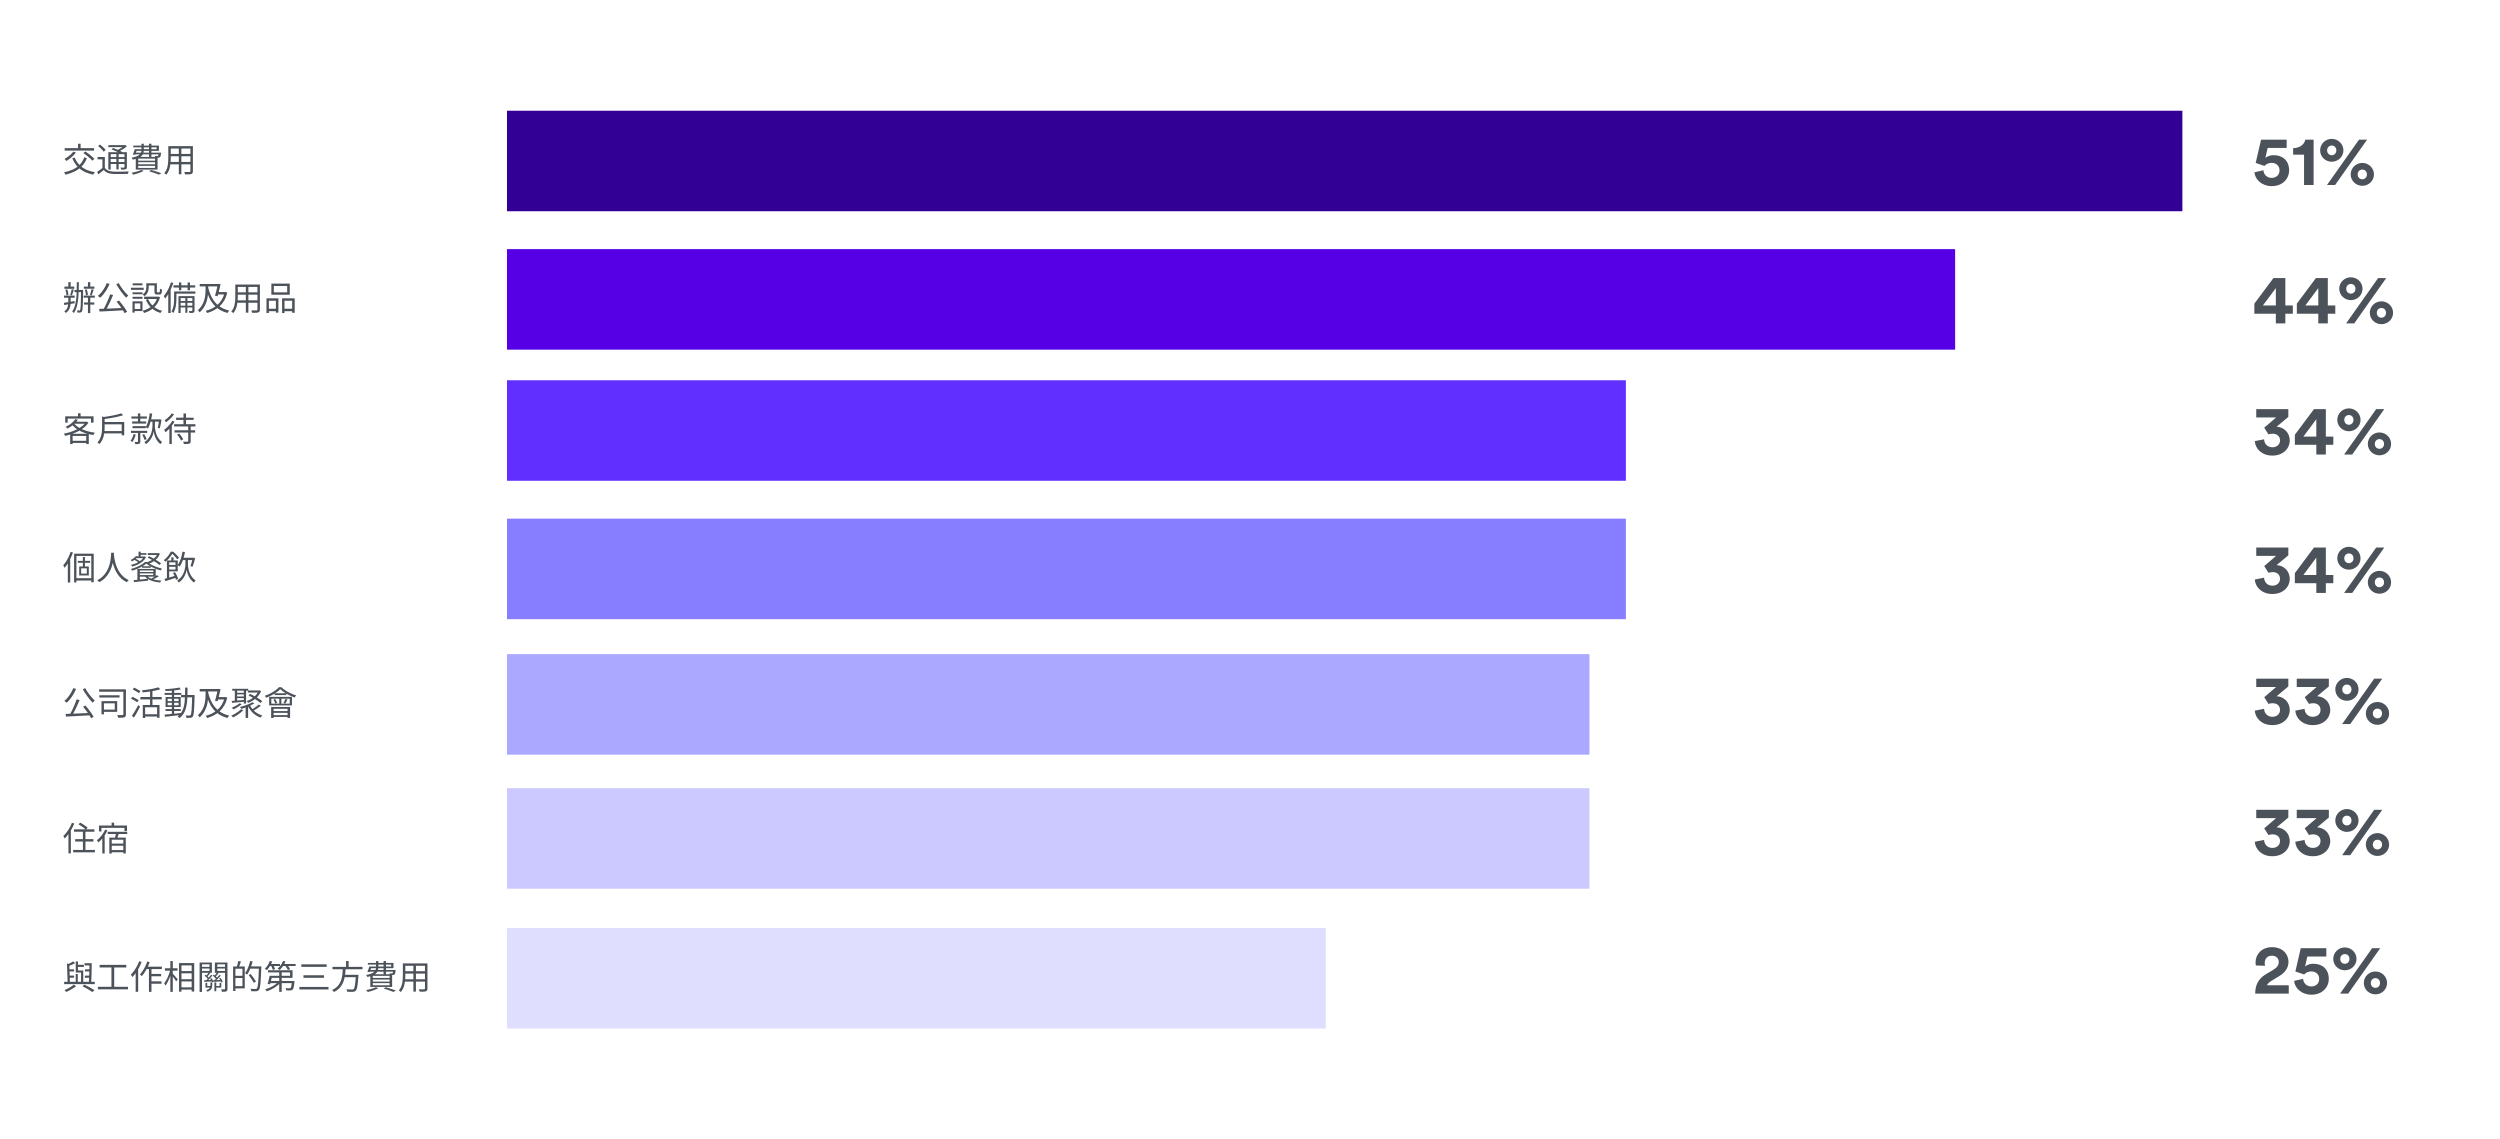 <svg width="1716" height="782" viewBox="0 0 1716 782" fill="none" xmlns="http://www.w3.org/2000/svg">
<rect x="0" y="0" width="1716" height="782" fill="#808080" stroke="none"/>
<g clip-path="url(#clip0_4043_183)">
<rect width="1716" height="782" fill="white"/>
<path d="M57.835 108.018L59.652 108.547C58.824 110.678 57.712 112.48 56.317 113.952C54.922 115.424 53.273 116.643 51.372 117.609C49.486 118.56 47.37 119.334 45.024 119.932C44.963 119.779 44.863 119.595 44.725 119.38C44.602 119.181 44.464 118.981 44.311 118.782C44.173 118.583 44.043 118.414 43.92 118.276C46.235 117.801 48.305 117.134 50.13 116.275C51.97 115.401 53.534 114.297 54.822 112.963C56.125 111.614 57.13 109.965 57.835 108.018ZM50.314 104.062L52.085 104.729C51.533 105.465 50.897 106.186 50.176 106.891C49.471 107.596 48.719 108.263 47.922 108.892C47.14 109.505 46.381 110.042 45.645 110.502C45.553 110.379 45.423 110.234 45.254 110.065C45.085 109.881 44.909 109.705 44.725 109.536C44.541 109.367 44.38 109.229 44.242 109.122C44.993 108.723 45.745 108.256 46.496 107.719C47.247 107.182 47.953 106.607 48.612 105.994C49.287 105.365 49.854 104.721 50.314 104.062ZM51.257 108.156C52.33 110.87 54.025 113.078 56.34 114.78C58.671 116.467 61.615 117.609 65.172 118.207C65.049 118.33 64.911 118.491 64.758 118.69C64.62 118.889 64.482 119.089 64.344 119.288C64.221 119.503 64.114 119.687 64.022 119.84C61.584 119.365 59.437 118.644 57.582 117.678C55.727 116.697 54.14 115.455 52.821 113.952C51.518 112.449 50.452 110.686 49.624 108.662L51.257 108.156ZM44.403 101.67H64.597V103.372H44.403V101.67ZM53.58 98.657H55.328V102.751H53.58V98.657ZM57.214 105.028L58.617 103.993C59.353 104.468 60.112 105.005 60.894 105.603C61.676 106.201 62.412 106.807 63.102 107.42C63.807 108.018 64.382 108.57 64.827 109.076L63.309 110.295C62.91 109.774 62.374 109.206 61.699 108.593C61.024 107.964 60.288 107.343 59.491 106.73C58.709 106.101 57.95 105.534 57.214 105.028ZM71.957 107.765V115.907H70.301V109.375H66.966V107.765H71.957ZM71.957 115.194C72.509 116.053 73.276 116.689 74.257 117.103C75.238 117.502 76.404 117.732 77.753 117.793C78.397 117.808 79.171 117.824 80.076 117.839C80.996 117.839 81.962 117.839 82.974 117.839C83.986 117.824 84.96 117.801 85.895 117.77C86.846 117.739 87.674 117.701 88.379 117.655C88.318 117.778 88.249 117.939 88.172 118.138C88.095 118.337 88.019 118.544 87.942 118.759C87.881 118.974 87.835 119.173 87.804 119.357C87.16 119.372 86.401 119.388 85.527 119.403C84.668 119.434 83.756 119.449 82.79 119.449C81.839 119.464 80.919 119.464 80.03 119.449C79.156 119.434 78.397 119.418 77.753 119.403C76.266 119.342 74.985 119.096 73.912 118.667C72.839 118.238 71.942 117.563 71.221 116.643C70.638 117.149 70.04 117.647 69.427 118.138C68.814 118.644 68.177 119.15 67.518 119.656L66.667 117.954C67.234 117.586 67.855 117.164 68.53 116.689C69.205 116.198 69.849 115.7 70.462 115.194H71.957ZM67.334 100.267L68.553 99.209C69.044 99.546 69.542 99.937 70.048 100.382C70.569 100.811 71.045 101.248 71.474 101.693C71.903 102.122 72.241 102.536 72.486 102.935L71.175 104.131C70.945 103.732 70.615 103.311 70.186 102.866C69.772 102.406 69.32 101.954 68.829 101.509C68.338 101.049 67.84 100.635 67.334 100.267ZM76.557 102.544L77.638 101.555C78.374 101.816 79.148 102.122 79.961 102.475C80.789 102.812 81.579 103.157 82.33 103.51C83.097 103.863 83.733 104.192 84.239 104.499L83.089 105.603C82.614 105.296 82 104.959 81.249 104.591C80.513 104.223 79.731 103.863 78.903 103.51C78.075 103.142 77.293 102.82 76.557 102.544ZM74.349 104.453H86.24V105.787H75.982V116.367H74.349V104.453ZM85.435 104.453H87.091V114.642C87.091 115.071 87.037 115.401 86.93 115.631C86.823 115.846 86.616 116.022 86.309 116.16C86.002 116.283 85.596 116.359 85.09 116.39C84.599 116.405 83.963 116.413 83.181 116.413C83.15 116.198 83.089 115.961 82.997 115.7C82.905 115.424 82.805 115.194 82.698 115.01C83.25 115.025 83.741 115.033 84.17 115.033C84.615 115.033 84.906 115.033 85.044 115.033C85.197 115.018 85.297 114.979 85.343 114.918C85.404 114.857 85.435 114.765 85.435 114.642V104.453ZM74.372 99.623H85.849V101.003H74.372V99.623ZM75.246 107.811H86.079V109.099H75.246V107.811ZM75.246 111.192H86.079V112.549H75.246V111.192ZM79.869 105.005H81.433V116.275H79.869V105.005ZM85.274 99.623H85.665L86.01 99.531L87.091 100.382C86.57 100.857 85.979 101.333 85.32 101.808C84.661 102.268 83.971 102.697 83.25 103.096C82.529 103.495 81.816 103.84 81.111 104.131C81.004 103.978 80.858 103.801 80.674 103.602C80.49 103.403 80.329 103.242 80.191 103.119C80.835 102.858 81.479 102.552 82.123 102.199C82.767 101.846 83.365 101.478 83.917 101.095C84.469 100.696 84.921 100.313 85.274 99.945V99.623ZM93.048 102.406H107.492V101.118H91.484V99.945H109.079V103.556H93.048V102.406ZM92.519 102.406H94.152C93.937 103.065 93.7 103.748 93.439 104.453C93.194 105.143 92.971 105.741 92.772 106.247L91.162 106.155C91.392 105.634 91.63 105.036 91.875 104.361C92.12 103.671 92.335 103.019 92.519 102.406ZM92.404 104.798H109.47V105.948H92.059L92.404 104.798ZM108.895 104.798H110.528C110.528 104.798 110.52 104.867 110.505 105.005C110.505 105.143 110.505 105.266 110.505 105.373C110.428 106.078 110.344 106.623 110.252 107.006C110.16 107.374 110.022 107.642 109.838 107.811C109.7 107.949 109.531 108.056 109.332 108.133C109.148 108.194 108.941 108.233 108.711 108.248C108.512 108.248 108.22 108.248 107.837 108.248C107.469 108.233 107.086 108.217 106.687 108.202C106.672 108.033 106.633 107.842 106.572 107.627C106.511 107.397 106.434 107.205 106.342 107.052C106.71 107.083 107.04 107.106 107.331 107.121C107.622 107.136 107.829 107.144 107.952 107.144C108.09 107.144 108.197 107.136 108.274 107.121C108.351 107.106 108.42 107.06 108.481 106.983C108.573 106.891 108.65 106.699 108.711 106.408C108.788 106.101 108.849 105.634 108.895 105.005V104.798ZM97.119 98.68H98.706V102.82C98.706 103.587 98.614 104.307 98.43 104.982C98.261 105.657 97.916 106.285 97.395 106.868C96.889 107.435 96.13 107.949 95.118 108.409C94.121 108.869 92.787 109.26 91.116 109.582C91.07 109.444 91.001 109.291 90.909 109.122C90.817 108.953 90.717 108.792 90.61 108.639C90.503 108.47 90.395 108.332 90.288 108.225C91.821 107.949 93.04 107.619 93.945 107.236C94.85 106.853 95.532 106.431 95.992 105.971C96.452 105.511 96.751 105.013 96.889 104.476C97.042 103.939 97.119 103.38 97.119 102.797V98.68ZM102.271 98.68H103.927V107.673H102.271V98.68ZM94.865 111.33V112.756H106.411V111.33H94.865ZM94.865 113.837V115.286H106.411V113.837H94.865ZM94.865 108.846V110.272H106.411V108.846H94.865ZM93.186 107.742H108.159V116.413H93.186V107.742ZM102.363 117.563L103.743 116.643C104.586 116.873 105.445 117.126 106.319 117.402C107.193 117.663 108.013 117.923 108.78 118.184C109.562 118.46 110.229 118.713 110.781 118.943L108.941 119.863C108.45 119.633 107.852 119.388 107.147 119.127C106.457 118.866 105.698 118.598 104.87 118.322C104.057 118.046 103.222 117.793 102.363 117.563ZM97.073 116.62L98.614 117.333C98.001 117.67 97.28 118 96.452 118.322C95.624 118.644 94.781 118.943 93.922 119.219C93.079 119.495 92.266 119.725 91.484 119.909C91.407 119.786 91.292 119.641 91.139 119.472C90.986 119.319 90.825 119.165 90.656 119.012C90.503 118.859 90.365 118.728 90.242 118.621C91.039 118.468 91.852 118.284 92.68 118.069C93.523 117.87 94.328 117.647 95.095 117.402C95.862 117.157 96.521 116.896 97.073 116.62ZM116.508 100.29H131.389V101.946H116.508V100.29ZM116.508 105.649H131.343V107.282H116.508V105.649ZM116.37 111.146H131.389V112.779H116.37V111.146ZM115.519 100.29H117.221V108.639C117.221 109.513 117.183 110.448 117.106 111.445C117.029 112.442 116.884 113.454 116.669 114.481C116.47 115.493 116.155 116.467 115.726 117.402C115.312 118.337 114.76 119.188 114.07 119.955C113.993 119.832 113.871 119.694 113.702 119.541C113.533 119.403 113.365 119.265 113.196 119.127C113.027 118.989 112.874 118.889 112.736 118.828C113.38 118.107 113.886 117.325 114.254 116.482C114.622 115.639 114.898 114.772 115.082 113.883C115.266 112.978 115.381 112.081 115.427 111.192C115.488 110.303 115.519 109.452 115.519 108.639V100.29ZM130.699 100.29H132.401V117.494C132.401 118.046 132.317 118.468 132.148 118.759C131.995 119.05 131.726 119.273 131.343 119.426C130.96 119.564 130.423 119.648 129.733 119.679C129.043 119.71 128.154 119.717 127.065 119.702C127.019 119.487 126.935 119.211 126.812 118.874C126.705 118.552 126.59 118.276 126.467 118.046C127.004 118.061 127.517 118.069 128.008 118.069C128.514 118.084 128.951 118.084 129.319 118.069C129.687 118.069 129.94 118.069 130.078 118.069C130.308 118.054 130.469 118.008 130.561 117.931C130.653 117.854 130.699 117.709 130.699 117.494V100.29ZM122.741 100.911H124.489V119.633H122.741V100.911Z" fill="#4C5259"/>
<path d="M1547.44 118.264L1553.63 116.872C1553.78 119.752 1555.98 122.104 1559.3 122.104C1562.27 122.104 1564.67 120.136 1564.67 117.016C1564.67 113.464 1562.03 111.784 1559.15 111.784C1557.04 111.784 1555.36 112.744 1554.35 113.896C1553.73 113.656 1548.98 112.024 1548.3 111.832L1552 95.848H1569.57V101.56H1556.51L1554.98 108.424C1556.32 107.176 1558.53 106.504 1560.59 106.504C1566.83 106.504 1571.25 110.248 1571.25 116.92C1571.25 122.728 1566.78 127.768 1559.3 127.768C1552.53 127.768 1547.82 123.16 1547.44 118.264ZM1588.07 127H1581.5V106.168H1574.01V101.704C1578.57 101.656 1581.74 99.112 1582.36 95.848H1588.07V127ZM1597.33 103.192C1597.33 105.208 1598.72 106.552 1600.5 106.552C1602.32 106.552 1603.67 105.16 1603.67 103.192C1603.67 101.224 1602.32 99.88 1600.5 99.88C1598.72 99.88 1597.33 101.224 1597.33 103.192ZM1592.53 103.192C1592.53 98.776 1596.18 95.32 1600.5 95.32C1604.82 95.32 1608.52 98.776 1608.52 103.192C1608.52 107.656 1604.82 111.016 1600.5 111.016C1596.13 111.016 1592.53 107.56 1592.53 103.192ZM1618.31 119.704C1618.31 121.72 1619.7 123.064 1621.48 123.064C1623.3 123.064 1624.64 121.672 1624.64 119.704C1624.64 117.736 1623.3 116.392 1621.48 116.392C1619.7 116.392 1618.31 117.736 1618.31 119.704ZM1613.51 119.704C1613.51 115.288 1617.16 111.832 1621.48 111.832C1625.8 111.832 1629.49 115.288 1629.49 119.704C1629.49 124.168 1625.8 127.528 1621.48 127.528C1617.11 127.528 1613.51 124.072 1613.51 119.704ZM1602.8 127H1597.24L1619.22 95.848H1624.79L1602.8 127Z" fill="#4C5259"/>
<path d="M1547.39 215.328V208.416L1560.5 190.848H1568.66V209.664H1573.79V215.328H1568.66V222H1562.13V215.328H1547.39ZM1562.13 209.664V197.76L1553.25 209.664H1562.13ZM1576.55 215.328V208.416L1589.65 190.848H1597.81V209.664H1602.95V215.328H1597.81V222H1591.28V215.328H1576.55ZM1591.28 209.664V197.76L1582.4 209.664H1591.28ZM1610.46 198.192C1610.46 200.208 1611.85 201.552 1613.62 201.552C1615.45 201.552 1616.79 200.16 1616.79 198.192C1616.79 196.224 1615.45 194.88 1613.62 194.88C1611.85 194.88 1610.46 196.224 1610.46 198.192ZM1605.66 198.192C1605.66 193.776 1609.3 190.32 1613.62 190.32C1617.94 190.32 1621.64 193.776 1621.64 198.192C1621.64 202.656 1617.94 206.016 1613.62 206.016C1609.26 206.016 1605.66 202.56 1605.66 198.192ZM1631.43 214.704C1631.43 216.72 1632.82 218.064 1634.6 218.064C1636.42 218.064 1637.77 216.672 1637.77 214.704C1637.77 212.736 1636.42 211.392 1634.6 211.392C1632.82 211.392 1631.43 212.736 1631.43 214.704ZM1626.63 214.704C1626.63 210.288 1630.28 206.832 1634.6 206.832C1638.92 206.832 1642.62 210.288 1642.62 214.704C1642.62 219.168 1638.92 222.528 1634.6 222.528C1630.23 222.528 1626.63 219.072 1626.63 214.704ZM1615.93 222H1610.36L1632.34 190.848H1637.91L1615.93 222Z" fill="#4C5259"/>
<path d="M1557.09 298.176L1554.16 293.568L1562.32 286.56H1548.69V280.848H1570.72V286.176L1562.66 292.896C1567.36 293.088 1571.68 296.688 1571.68 302.4C1571.68 307.776 1567.26 312.72 1559.73 312.72C1552.48 312.72 1548.06 308.016 1547.68 302.784L1554.06 301.536C1554.21 304.704 1556.46 307.008 1559.73 307.008C1563.04 307.008 1565.01 304.896 1565.01 302.304C1565.01 299.376 1562.9 297.696 1559.92 297.696C1558.58 297.696 1557.76 297.936 1557.09 298.176ZM1575.19 305.328V298.416L1588.29 280.848H1596.45V299.664H1601.59V305.328H1596.45V312H1589.92V305.328H1575.19ZM1589.92 299.664V287.76L1581.04 299.664H1589.92ZM1609.1 288.192C1609.1 290.208 1610.49 291.552 1612.27 291.552C1614.09 291.552 1615.43 290.16 1615.43 288.192C1615.43 286.224 1614.09 284.88 1612.27 284.88C1610.49 284.88 1609.1 286.224 1609.1 288.192ZM1604.3 288.192C1604.3 283.776 1607.95 280.32 1612.27 280.32C1616.59 280.32 1620.28 283.776 1620.28 288.192C1620.28 292.656 1616.59 296.016 1612.27 296.016C1607.9 296.016 1604.3 292.56 1604.3 288.192ZM1630.07 304.704C1630.07 306.72 1631.47 308.064 1633.24 308.064C1635.07 308.064 1636.41 306.672 1636.41 304.704C1636.41 302.736 1635.07 301.392 1633.24 301.392C1631.47 301.392 1630.07 302.736 1630.07 304.704ZM1625.27 304.704C1625.27 300.288 1628.92 296.832 1633.24 296.832C1637.56 296.832 1641.26 300.288 1641.26 304.704C1641.26 309.168 1637.56 312.528 1633.24 312.528C1628.87 312.528 1625.27 309.072 1625.27 304.704ZM1614.57 312H1609L1630.99 280.848H1636.55L1614.57 312Z" fill="#4C5259"/>
<path d="M1557.09 483.176L1554.16 478.568L1562.32 471.56H1548.69V465.848H1570.72V471.176L1562.66 477.896C1567.36 478.088 1571.68 481.688 1571.68 487.4C1571.68 492.776 1567.26 497.72 1559.73 497.72C1552.48 497.72 1548.06 493.016 1547.68 487.784L1554.06 486.536C1554.21 489.704 1556.46 492.008 1559.73 492.008C1563.04 492.008 1565.01 489.896 1565.01 487.304C1565.01 484.376 1562.9 482.696 1559.92 482.696C1558.58 482.696 1557.76 482.936 1557.09 483.176ZM1584.88 483.176L1581.96 478.568L1590.12 471.56H1576.48V465.848H1598.52V471.176L1590.45 477.896C1595.16 478.088 1599.48 481.688 1599.48 487.4C1599.48 492.776 1595.06 497.72 1587.52 497.72C1580.28 497.72 1575.86 493.016 1575.48 487.784L1581.86 486.536C1582 489.704 1584.26 492.008 1587.52 492.008C1590.84 492.008 1592.8 489.896 1592.8 487.304C1592.8 484.376 1590.69 482.696 1587.72 482.696C1586.37 482.696 1585.56 482.936 1584.88 483.176ZM1607.74 473.192C1607.74 475.208 1609.13 476.552 1610.91 476.552C1612.73 476.552 1614.07 475.16 1614.07 473.192C1614.07 471.224 1612.73 469.88 1610.91 469.88C1609.13 469.88 1607.74 471.224 1607.74 473.192ZM1602.94 473.192C1602.94 468.776 1606.59 465.32 1610.91 465.32C1615.23 465.32 1618.92 468.776 1618.92 473.192C1618.92 477.656 1615.23 481.016 1610.91 481.016C1606.54 481.016 1602.94 477.56 1602.94 473.192ZM1628.71 489.704C1628.71 491.72 1630.11 493.064 1631.88 493.064C1633.71 493.064 1635.05 491.672 1635.05 489.704C1635.05 487.736 1633.71 486.392 1631.88 486.392C1630.11 486.392 1628.71 487.736 1628.71 489.704ZM1623.91 489.704C1623.91 485.288 1627.56 481.832 1631.88 481.832C1636.2 481.832 1639.9 485.288 1639.9 489.704C1639.9 494.168 1636.2 497.528 1631.88 497.528C1627.51 497.528 1623.91 494.072 1623.91 489.704ZM1613.21 497H1607.64L1629.63 465.848H1635.19L1613.21 497Z" fill="#4C5259"/>
<path d="M1557.09 573.176L1554.16 568.568L1562.32 561.56H1548.69V555.848H1570.72V561.176L1562.66 567.896C1567.36 568.088 1571.68 571.688 1571.68 577.4C1571.68 582.776 1567.26 587.72 1559.73 587.72C1552.48 587.72 1548.06 583.016 1547.68 577.784L1554.06 576.536C1554.21 579.704 1556.46 582.008 1559.73 582.008C1563.04 582.008 1565.01 579.896 1565.01 577.304C1565.01 574.376 1562.9 572.696 1559.92 572.696C1558.58 572.696 1557.76 572.936 1557.09 573.176ZM1584.88 573.176L1581.96 568.568L1590.12 561.56H1576.48V555.848H1598.52V561.176L1590.45 567.896C1595.16 568.088 1599.48 571.688 1599.48 577.4C1599.48 582.776 1595.06 587.72 1587.52 587.72C1580.28 587.72 1575.86 583.016 1575.48 577.784L1581.86 576.536C1582 579.704 1584.26 582.008 1587.52 582.008C1590.84 582.008 1592.8 579.896 1592.8 577.304C1592.8 574.376 1590.69 572.696 1587.72 572.696C1586.37 572.696 1585.56 572.936 1584.88 573.176ZM1607.74 563.192C1607.74 565.208 1609.13 566.552 1610.91 566.552C1612.73 566.552 1614.07 565.16 1614.07 563.192C1614.07 561.224 1612.73 559.88 1610.91 559.88C1609.13 559.88 1607.74 561.224 1607.74 563.192ZM1602.94 563.192C1602.94 558.776 1606.59 555.32 1610.91 555.32C1615.23 555.32 1618.92 558.776 1618.92 563.192C1618.92 567.656 1615.23 571.016 1610.91 571.016C1606.54 571.016 1602.94 567.56 1602.94 563.192ZM1628.71 579.704C1628.71 581.72 1630.11 583.064 1631.88 583.064C1633.71 583.064 1635.05 581.672 1635.05 579.704C1635.05 577.736 1633.71 576.392 1631.88 576.392C1630.11 576.392 1628.71 577.736 1628.71 579.704ZM1623.91 579.704C1623.91 575.288 1627.56 571.832 1631.88 571.832C1636.2 571.832 1639.9 575.288 1639.9 579.704C1639.9 584.168 1636.2 587.528 1631.88 587.528C1627.51 587.528 1623.91 584.072 1623.91 579.704ZM1613.21 587H1607.64L1629.63 555.848H1635.19L1613.21 587Z" fill="#4C5259"/>
<path d="M1554.74 662.896L1548.45 662.704C1548.35 662.272 1548.21 661.312 1548.21 660.544C1548.21 655.072 1552.34 650.128 1559.58 650.128C1566.54 650.128 1570.82 654.736 1570.82 660.16C1570.82 664.192 1568.61 667.456 1564.77 669.808L1558.77 673.456C1557.57 674.224 1556.56 675.088 1556.08 676.288H1571.01V682H1547.97C1548.02 676.528 1549.74 672.064 1555.31 668.704L1560.45 665.632C1563.09 664.048 1564.14 662.416 1564.14 660.256C1564.14 658 1562.56 655.984 1559.44 655.984C1556.13 655.984 1554.5 658.24 1554.5 661.168C1554.5 661.744 1554.59 662.368 1554.74 662.896ZM1574.67 673.264L1580.87 671.872C1581.01 674.752 1583.22 677.104 1586.53 677.104C1589.51 677.104 1591.91 675.136 1591.91 672.016C1591.91 668.464 1589.27 666.784 1586.39 666.784C1584.27 666.784 1582.59 667.744 1581.59 668.896C1580.96 668.656 1576.21 667.024 1575.54 666.832L1579.23 650.848H1596.8V656.56H1583.75L1582.21 663.424C1583.55 662.176 1585.76 661.504 1587.83 661.504C1594.07 661.504 1598.48 665.248 1598.48 671.92C1598.48 677.728 1594.02 682.768 1586.53 682.768C1579.76 682.768 1575.06 678.16 1574.67 673.264ZM1606.33 658.192C1606.33 660.208 1607.72 661.552 1609.5 661.552C1611.32 661.552 1612.67 660.16 1612.67 658.192C1612.67 656.224 1611.32 654.88 1609.5 654.88C1607.72 654.88 1606.33 656.224 1606.33 658.192ZM1601.53 658.192C1601.53 653.776 1605.18 650.32 1609.5 650.32C1613.82 650.32 1617.52 653.776 1617.52 658.192C1617.52 662.656 1613.82 666.016 1609.5 666.016C1605.13 666.016 1601.53 662.56 1601.53 658.192ZM1627.31 674.704C1627.31 676.72 1628.7 678.064 1630.48 678.064C1632.3 678.064 1633.64 676.672 1633.64 674.704C1633.64 672.736 1632.3 671.392 1630.48 671.392C1628.7 671.392 1627.31 672.736 1627.31 674.704ZM1622.51 674.704C1622.51 670.288 1626.16 666.832 1630.48 666.832C1634.8 666.832 1638.49 670.288 1638.49 674.704C1638.49 679.168 1634.8 682.528 1630.48 682.528C1626.11 682.528 1622.51 679.072 1622.51 674.704ZM1611.8 682H1606.24L1628.22 650.848H1633.79L1611.8 682Z" fill="#4C5259"/>
<path d="M1557.09 393.176L1554.16 388.568L1562.32 381.56H1548.69V375.848H1570.72V381.176L1562.66 387.896C1567.36 388.088 1571.68 391.688 1571.68 397.4C1571.68 402.776 1567.26 407.72 1559.73 407.72C1552.48 407.72 1548.06 403.016 1547.68 397.784L1554.06 396.536C1554.21 399.704 1556.46 402.008 1559.73 402.008C1563.04 402.008 1565.01 399.896 1565.01 397.304C1565.01 394.376 1562.9 392.696 1559.92 392.696C1558.58 392.696 1557.76 392.936 1557.09 393.176ZM1575.19 400.328V393.416L1588.29 375.848H1596.45V394.664H1601.59V400.328H1596.45V407H1589.92V400.328H1575.19ZM1589.92 394.664V382.76L1581.04 394.664H1589.92ZM1609.1 383.192C1609.1 385.208 1610.49 386.552 1612.27 386.552C1614.09 386.552 1615.43 385.16 1615.43 383.192C1615.43 381.224 1614.09 379.88 1612.27 379.88C1610.49 379.88 1609.1 381.224 1609.1 383.192ZM1604.3 383.192C1604.3 378.776 1607.95 375.32 1612.27 375.32C1616.59 375.32 1620.28 378.776 1620.28 383.192C1620.28 387.656 1616.59 391.016 1612.27 391.016C1607.9 391.016 1604.3 387.56 1604.3 383.192ZM1630.07 399.704C1630.07 401.72 1631.47 403.064 1633.24 403.064C1635.07 403.064 1636.41 401.672 1636.41 399.704C1636.41 397.736 1635.07 396.392 1633.24 396.392C1631.47 396.392 1630.07 397.736 1630.07 399.704ZM1625.27 399.704C1625.27 395.288 1628.92 391.832 1633.24 391.832C1637.56 391.832 1641.26 395.288 1641.26 399.704C1641.26 404.168 1637.56 407.528 1633.24 407.528C1628.87 407.528 1625.27 404.072 1625.27 399.704ZM1614.57 407H1609L1630.99 375.848H1636.55L1614.57 407Z" fill="#4C5259"/>
<path d="M51.142 198.993H56.087V200.511H51.142V198.993ZM55.627 198.993H57.053C57.053 198.993 57.053 199.047 57.053 199.154C57.053 199.246 57.053 199.353 57.053 199.476C57.053 199.599 57.053 199.698 57.053 199.775C57.007 202.259 56.969 204.352 56.938 206.054C56.907 207.741 56.861 209.113 56.8 210.171C56.754 211.214 56.685 212.019 56.593 212.586C56.501 213.138 56.394 213.521 56.271 213.736C56.102 213.997 55.918 214.181 55.719 214.288C55.52 214.411 55.29 214.487 55.029 214.518C54.799 214.564 54.523 214.579 54.201 214.564C53.879 214.564 53.534 214.564 53.166 214.564C53.151 214.334 53.105 214.073 53.028 213.782C52.967 213.506 52.882 213.268 52.775 213.069C53.128 213.1 53.442 213.115 53.718 213.115C54.009 213.13 54.232 213.138 54.385 213.138C54.508 213.153 54.615 213.13 54.707 213.069C54.799 213.023 54.883 212.923 54.96 212.77C55.067 212.617 55.152 212.279 55.213 211.758C55.29 211.237 55.351 210.462 55.397 209.435C55.443 208.408 55.481 207.074 55.512 205.433C55.558 203.777 55.596 201.753 55.627 199.361V198.993ZM52.706 193.68H54.132C54.117 196.777 54.04 199.629 53.902 202.236C53.779 204.843 53.48 207.196 53.005 209.297C52.545 211.398 51.786 213.261 50.728 214.886C50.667 214.794 50.559 214.679 50.406 214.541C50.268 214.418 50.122 214.288 49.969 214.15C49.816 214.012 49.685 213.912 49.578 213.851C50.314 212.778 50.897 211.536 51.326 210.125C51.755 208.699 52.07 207.135 52.269 205.433C52.468 203.716 52.591 201.876 52.637 199.913C52.683 197.935 52.706 195.857 52.706 193.68ZM46.887 193.657H48.497V197.383H46.887V193.657ZM44.196 196.739H51.004V198.211H44.196V196.739ZM43.943 202.88H51.257V204.352H43.943V202.88ZM44.909 198.924L46.174 198.579C46.404 199.177 46.588 199.821 46.726 200.511C46.864 201.201 46.948 201.799 46.979 202.305L45.599 202.673C45.599 202.167 45.53 201.561 45.392 200.856C45.269 200.151 45.108 199.507 44.909 198.924ZM49.187 198.51L50.659 198.809C50.444 199.484 50.23 200.181 50.015 200.902C49.816 201.623 49.616 202.236 49.417 202.742L48.221 202.42C48.344 202.067 48.466 201.661 48.589 201.201C48.712 200.726 48.827 200.25 48.934 199.775C49.041 199.3 49.126 198.878 49.187 198.51ZM43.851 207.848C44.771 207.71 45.883 207.541 47.186 207.342C48.489 207.127 49.831 206.905 51.211 206.675L51.303 208.124C50.046 208.339 48.781 208.561 47.508 208.791C46.251 209.006 45.131 209.205 44.15 209.389L43.851 207.848ZM60.365 193.657H61.975V197.383H60.365V193.657ZM60.365 203.432H61.975V214.886H60.365V203.432ZM57.536 196.739H64.804V198.188H57.536V196.739ZM57.421 202.88H65.08V204.329H57.421V202.88ZM57.651 207.595H64.735V209.09H57.651V207.595ZM58.249 198.901L59.514 198.579C59.759 199.177 59.951 199.836 60.089 200.557C60.242 201.262 60.334 201.876 60.365 202.397L59.031 202.742C59.016 202.236 58.931 201.623 58.778 200.902C58.64 200.166 58.464 199.499 58.249 198.901ZM62.803 198.464L64.275 198.809C64.06 199.484 63.838 200.181 63.608 200.902C63.393 201.623 63.179 202.236 62.964 202.742L61.768 202.397C61.891 202.044 62.013 201.638 62.136 201.178C62.274 200.703 62.404 200.227 62.527 199.752C62.65 199.277 62.742 198.847 62.803 198.464ZM46.887 203.432H48.497V207.457C48.497 208.04 48.451 208.661 48.359 209.32C48.282 209.979 48.129 210.639 47.899 211.298C47.684 211.957 47.355 212.586 46.91 213.184C46.481 213.797 45.913 214.349 45.208 214.84C45.101 214.671 44.94 214.472 44.725 214.242C44.51 214.012 44.311 213.828 44.127 213.69C44.756 213.291 45.254 212.839 45.622 212.333C45.99 211.812 46.266 211.267 46.45 210.7C46.634 210.117 46.749 209.55 46.795 208.998C46.856 208.446 46.887 207.925 46.887 207.434V203.432ZM75.614 202.006L77.638 202.535C77.27 203.394 76.871 204.298 76.442 205.249C76.028 206.184 75.599 207.127 75.154 208.078C74.709 209.013 74.257 209.91 73.797 210.769C73.337 211.612 72.9 212.387 72.486 213.092L70.876 212.563C71.29 211.858 71.719 211.068 72.164 210.194C72.609 209.32 73.038 208.408 73.452 207.457C73.881 206.506 74.28 205.563 74.648 204.628C75.016 203.693 75.338 202.819 75.614 202.006ZM68.07 212.034C69.113 212.003 70.293 211.965 71.612 211.919C72.946 211.873 74.357 211.819 75.844 211.758C77.347 211.681 78.88 211.612 80.444 211.551C82.023 211.474 83.587 211.405 85.136 211.344L85.09 212.977C83.081 213.084 81.057 213.192 79.018 213.299C76.979 213.422 75.039 213.529 73.199 213.621C71.374 213.713 69.741 213.79 68.3 213.851L68.07 212.034ZM80.03 207.066L81.663 206.284C82.368 207.097 83.081 207.971 83.802 208.906C84.523 209.826 85.19 210.731 85.803 211.62C86.416 212.509 86.907 213.307 87.275 214.012L85.55 214.955C85.182 214.234 84.691 213.422 84.078 212.517C83.48 211.597 82.821 210.662 82.1 209.711C81.395 208.745 80.705 207.863 80.03 207.066ZM73.291 194.347L75.2 194.876C74.694 196.118 74.096 197.322 73.406 198.487C72.716 199.652 71.98 200.741 71.198 201.753C70.416 202.75 69.611 203.624 68.783 204.375C68.676 204.252 68.522 204.114 68.323 203.961C68.124 203.808 67.917 203.654 67.702 203.501C67.487 203.348 67.303 203.225 67.15 203.133C67.993 202.443 68.791 201.638 69.542 200.718C70.309 199.783 71.014 198.771 71.658 197.682C72.302 196.593 72.846 195.482 73.291 194.347ZM81.502 194.347C81.885 195.098 82.338 195.873 82.859 196.67C83.396 197.467 83.963 198.249 84.561 199.016C85.159 199.783 85.757 200.503 86.355 201.178C86.953 201.853 87.52 202.428 88.057 202.903C87.904 203.026 87.735 203.171 87.551 203.34C87.367 203.509 87.191 203.685 87.022 203.869C86.853 204.053 86.708 204.222 86.585 204.375C86.064 203.823 85.496 203.179 84.883 202.443C84.285 201.707 83.679 200.925 83.066 200.097C82.468 199.269 81.885 198.426 81.318 197.567C80.751 196.693 80.252 195.85 79.823 195.037L81.502 194.347ZM100.431 194.416H102.064V197.222C102.064 197.866 101.987 198.556 101.834 199.292C101.681 200.028 101.397 200.741 100.983 201.431C100.569 202.121 99.948 202.742 99.12 203.294C99.043 203.171 98.921 203.041 98.752 202.903C98.599 202.75 98.438 202.604 98.269 202.466C98.116 202.313 97.978 202.205 97.855 202.144C98.591 201.653 99.143 201.132 99.511 200.58C99.879 200.013 100.124 199.438 100.247 198.855C100.37 198.272 100.431 197.713 100.431 197.176V194.416ZM106.02 194.416H107.676V200.051C107.676 200.312 107.699 200.48 107.745 200.557C107.806 200.618 107.929 200.649 108.113 200.649C108.174 200.649 108.282 200.649 108.435 200.649C108.588 200.649 108.749 200.649 108.918 200.649C109.087 200.649 109.209 200.649 109.286 200.649C109.409 200.649 109.501 200.595 109.562 200.488C109.639 200.381 109.692 200.151 109.723 199.798C109.769 199.43 109.792 198.878 109.792 198.142C109.961 198.28 110.191 198.403 110.482 198.51C110.773 198.617 111.034 198.702 111.264 198.763C111.218 199.668 111.126 200.365 110.988 200.856C110.865 201.347 110.681 201.692 110.436 201.891C110.206 202.075 109.884 202.167 109.47 202.167C109.363 202.167 109.202 202.167 108.987 202.167C108.772 202.167 108.55 202.167 108.32 202.167C108.105 202.167 107.952 202.167 107.86 202.167C107.385 202.167 107.009 202.106 106.733 201.983C106.472 201.86 106.288 201.653 106.181 201.362C106.074 201.055 106.02 200.626 106.02 200.074V194.416ZM101.673 205.249C102.455 207.242 103.674 208.944 105.33 210.355C107.001 211.766 108.995 212.762 111.31 213.345C111.187 213.452 111.049 213.598 110.896 213.782C110.758 213.966 110.62 214.15 110.482 214.334C110.359 214.518 110.252 214.679 110.16 214.817C107.783 214.127 105.744 213.008 104.042 211.459C102.355 209.895 101.052 207.994 100.132 205.755L101.673 205.249ZM108.113 203.639H108.435L108.734 203.57L109.861 204.007C109.462 205.525 108.895 206.874 108.159 208.055C107.438 209.22 106.595 210.248 105.629 211.137C104.663 212.026 103.605 212.77 102.455 213.368C101.32 213.981 100.117 214.472 98.844 214.84C98.798 214.687 98.721 214.51 98.614 214.311C98.507 214.127 98.392 213.943 98.269 213.759C98.146 213.575 98.024 213.429 97.901 213.322C99.066 213.015 100.186 212.594 101.259 212.057C102.332 211.52 103.321 210.869 104.226 210.102C105.146 209.32 105.936 208.415 106.595 207.388C107.254 206.361 107.76 205.211 108.113 203.938V203.639ZM98.936 203.639H108.78V205.226H98.936V203.639ZM101.121 194.416H106.871V195.957H101.121V194.416ZM90.978 200.649H97.832V202.006H90.978V200.649ZM91.07 194.485H97.786V195.865H91.07V194.485ZM90.978 203.708H97.832V205.088H90.978V203.708ZM89.874 197.498H98.637V198.947H89.874V197.498ZM91.783 206.813H97.809V213.529H91.783V212.103H96.291V208.262H91.783V206.813ZM90.932 206.813H92.45V214.587H90.932V206.813ZM122.833 193.864H124.443V199.246H122.833V193.864ZM128.767 193.864H130.4V199.246H128.767V193.864ZM127.226 203.754H128.629V214.725H127.226V203.754ZM119.084 195.842H134.011V197.36H119.084V195.842ZM123.362 206.606H132.516V207.825H123.362V206.606ZM123.362 209.803H132.516V211.022H123.362V209.803ZM120.257 200.051H134.126V201.569H120.257V200.051ZM119.498 200.051H121.085V205.019C121.085 205.74 121.062 206.529 121.016 207.388C120.97 208.231 120.87 209.098 120.717 209.987C120.564 210.861 120.341 211.712 120.05 212.54C119.774 213.368 119.414 214.135 118.969 214.84C118.877 214.733 118.747 214.61 118.578 214.472C118.425 214.334 118.264 214.196 118.095 214.058C117.942 213.935 117.804 213.843 117.681 213.782C118.233 212.908 118.632 211.957 118.877 210.93C119.138 209.903 119.306 208.875 119.383 207.848C119.46 206.821 119.498 205.87 119.498 204.996V200.051ZM122.488 203.271H132.723V204.605H123.983V214.84H122.488V203.271ZM132.033 203.271H133.528V213.161C133.528 213.544 133.482 213.843 133.39 214.058C133.298 214.288 133.122 214.464 132.861 214.587C132.585 214.71 132.217 214.786 131.757 214.817C131.312 214.848 130.745 214.855 130.055 214.84C130.04 214.656 129.986 214.434 129.894 214.173C129.817 213.912 129.725 213.682 129.618 213.483C130.109 213.498 130.546 213.506 130.929 213.506C131.312 213.506 131.565 213.498 131.688 213.483C131.918 213.483 132.033 213.368 132.033 213.138V203.271ZM117.359 193.795L118.946 194.232C118.517 195.566 118.003 196.885 117.405 198.188C116.822 199.491 116.186 200.726 115.496 201.891C114.806 203.041 114.078 204.061 113.311 204.95C113.265 204.812 113.188 204.636 113.081 204.421C112.974 204.191 112.859 203.969 112.736 203.754C112.613 203.524 112.506 203.34 112.414 203.202C113.089 202.42 113.733 201.531 114.346 200.534C114.959 199.522 115.519 198.441 116.025 197.291C116.546 196.141 116.991 194.976 117.359 193.795ZM115.496 199.43L117.106 197.843L117.152 197.889V214.84H115.496V199.43ZM142.774 196.877C143.418 199.668 144.33 202.167 145.511 204.375C146.707 206.583 148.271 208.438 150.203 209.941C152.135 211.428 154.519 212.509 157.356 213.184C157.218 213.307 157.072 213.468 156.919 213.667C156.766 213.866 156.62 214.066 156.482 214.265C156.359 214.464 156.252 214.648 156.16 214.817C153.967 214.234 152.058 213.422 150.433 212.379C148.808 211.321 147.405 210.048 146.224 208.561C145.043 207.074 144.047 205.379 143.234 203.478C142.437 201.577 141.77 199.491 141.233 197.222L142.774 196.877ZM137.07 194.922H149.95V196.601H137.07V194.922ZM154.182 200.488H154.527L154.826 200.396L155.999 200.879C155.524 202.903 154.834 204.689 153.929 206.238C153.04 207.787 151.982 209.121 150.755 210.24C149.544 211.344 148.21 212.272 146.753 213.023C145.296 213.79 143.763 214.403 142.153 214.863C142.092 214.694 142 214.518 141.877 214.334C141.77 214.15 141.655 213.966 141.532 213.782C141.409 213.598 141.287 213.445 141.164 213.322C142.682 212.954 144.131 212.433 145.511 211.758C146.891 211.068 148.156 210.217 149.306 209.205C150.471 208.178 151.468 206.966 152.296 205.571C153.124 204.176 153.753 202.589 154.182 200.81V200.488ZM149.559 194.922H149.766L150.065 194.83L151.376 195.06C151.223 195.842 151.031 196.716 150.801 197.682C150.571 198.633 150.333 199.599 150.088 200.58C149.843 201.561 149.597 202.474 149.352 203.317L147.581 203.041C147.765 202.412 147.949 201.738 148.133 201.017C148.332 200.281 148.516 199.553 148.685 198.832C148.869 198.096 149.03 197.406 149.168 196.762C149.321 196.118 149.452 195.574 149.559 195.129V194.922ZM149.214 200.488H154.596V202.121H148.846L149.214 200.488ZM141.118 195.451H142.889V198.533C142.889 199.453 142.858 200.434 142.797 201.477C142.736 202.504 142.598 203.57 142.383 204.674C142.168 205.763 141.846 206.867 141.417 207.986C141.003 209.105 140.443 210.209 139.738 211.298C139.033 212.371 138.143 213.406 137.07 214.403C136.978 214.265 136.855 214.104 136.702 213.92C136.564 213.736 136.411 213.552 136.242 213.368C136.089 213.199 135.943 213.069 135.805 212.977C137.047 211.827 138.021 210.631 138.726 209.389C139.447 208.132 139.976 206.867 140.313 205.594C140.65 204.321 140.865 203.087 140.957 201.891C141.064 200.68 141.118 199.56 141.118 198.533V195.451ZM162.508 195.29H177.389V196.946H162.508V195.29ZM162.508 200.649H177.343V202.282H162.508V200.649ZM162.37 206.146H177.389V207.779H162.37V206.146ZM161.519 195.29H163.221V203.639C163.221 204.513 163.183 205.448 163.106 206.445C163.029 207.442 162.884 208.454 162.669 209.481C162.47 210.493 162.155 211.467 161.726 212.402C161.312 213.337 160.76 214.188 160.07 214.955C159.993 214.832 159.871 214.694 159.702 214.541C159.533 214.403 159.365 214.265 159.196 214.127C159.027 213.989 158.874 213.889 158.736 213.828C159.38 213.107 159.886 212.325 160.254 211.482C160.622 210.639 160.898 209.772 161.082 208.883C161.266 207.978 161.381 207.081 161.427 206.192C161.488 205.303 161.519 204.452 161.519 203.639V195.29ZM176.699 195.29H178.401V212.494C178.401 213.046 178.317 213.468 178.148 213.759C177.995 214.05 177.726 214.273 177.343 214.426C176.96 214.564 176.423 214.648 175.733 214.679C175.043 214.71 174.154 214.717 173.065 214.702C173.019 214.487 172.935 214.211 172.812 213.874C172.705 213.552 172.59 213.276 172.467 213.046C173.004 213.061 173.517 213.069 174.008 213.069C174.514 213.084 174.951 213.084 175.319 213.069C175.687 213.069 175.94 213.069 176.078 213.069C176.308 213.054 176.469 213.008 176.561 212.931C176.653 212.854 176.699 212.709 176.699 212.494V195.29ZM168.741 195.911H170.489V214.633H168.741V195.911ZM187.946 196.302V200.672H197.123V196.302H187.946ZM186.267 194.669H198.894V202.328H186.267V194.669ZM182.909 204.789H191.097V214.633H189.372V206.422H184.565V214.84H182.909V204.789ZM193.627 204.789H202.275V214.702H200.527V206.422H195.283V214.84H193.627V204.789ZM183.668 211.919H190.085V213.598H183.668V211.919ZM194.455 211.919H201.286V213.598H194.455V211.919Z" fill="#4C5259"/>
<path d="M51.648 287.751L53.511 288.096C52.729 289.215 51.74 290.304 50.544 291.362C49.363 292.405 47.93 293.348 46.243 294.191C46.151 294.053 46.036 293.907 45.898 293.754C45.775 293.585 45.637 293.432 45.484 293.294C45.331 293.156 45.193 293.041 45.07 292.949C46.665 292.244 48.014 291.423 49.118 290.488C50.237 289.553 51.081 288.64 51.648 287.751ZM51.395 289.476H59.422V290.833H50.153L51.395 289.476ZM58.916 289.476H59.261L59.56 289.384L60.733 290.097C59.966 291.308 58.985 292.405 57.789 293.386C56.608 294.352 55.297 295.211 53.856 295.962C52.415 296.698 50.912 297.334 49.348 297.871C47.784 298.408 46.228 298.845 44.679 299.182C44.602 298.952 44.48 298.691 44.311 298.4C44.142 298.093 43.981 297.848 43.828 297.664C45.3 297.388 46.787 297.012 48.29 296.537C49.793 296.046 51.226 295.471 52.591 294.812C53.971 294.137 55.205 293.378 56.294 292.535C57.398 291.692 58.272 290.764 58.916 289.752V289.476ZM50.728 290.534C51.633 291.684 52.821 292.696 54.293 293.57C55.765 294.444 57.429 295.172 59.284 295.755C61.155 296.322 63.11 296.736 65.149 296.997C65.026 297.135 64.896 297.304 64.758 297.503C64.62 297.687 64.49 297.879 64.367 298.078C64.244 298.277 64.137 298.461 64.045 298.63C61.99 298.308 60.028 297.825 58.157 297.181C56.286 296.522 54.584 295.701 53.051 294.72C51.533 293.723 50.26 292.558 49.233 291.224L50.728 290.534ZM48.175 297.756H60.94V304.794H59.192V299.205H49.854V304.817H48.175V297.756ZM49.003 302.586H60.066V304.035H49.003V302.586ZM53.557 283.68H55.328V286.693H53.557V283.68ZM44.771 285.773H64.229V290.097H62.458V287.337H46.45V290.097H44.771V285.773ZM70.991 295.893H84.239V297.503H70.991V295.893ZM71.129 289.66H85.274V298.745H83.549V291.27H71.129V289.66ZM83.158 283.726L84.584 285.014C83.419 285.397 82.077 285.758 80.559 286.095C79.056 286.432 77.485 286.739 75.844 287.015C74.219 287.276 72.639 287.506 71.106 287.705C71.075 287.506 71.006 287.268 70.899 286.992C70.807 286.716 70.707 286.486 70.6 286.302C71.735 286.149 72.885 285.98 74.05 285.796C75.215 285.612 76.358 285.413 77.477 285.198C78.612 284.968 79.662 284.73 80.628 284.485C81.594 284.24 82.437 283.987 83.158 283.726ZM70.071 285.842L72.302 286.486C72.287 286.655 72.126 286.762 71.819 286.808V293.294C71.819 294.137 71.781 295.065 71.704 296.077C71.627 297.074 71.459 298.086 71.198 299.113C70.953 300.14 70.592 301.145 70.117 302.126C69.642 303.107 69.013 304.012 68.231 304.84C68.139 304.702 68.016 304.556 67.863 304.403C67.71 304.25 67.541 304.096 67.357 303.943C67.188 303.805 67.027 303.705 66.874 303.644C67.595 302.893 68.17 302.088 68.599 301.229C69.028 300.355 69.343 299.466 69.542 298.561C69.757 297.641 69.895 296.729 69.956 295.824C70.033 294.919 70.071 294.061 70.071 293.248V285.842ZM90.173 285.865H100.799V287.337H90.173V285.865ZM89.897 295.709H101.029V297.181H89.897V295.709ZM90.702 289.315H100.339V290.764H90.702V289.315ZM90.955 292.489H100.063V293.938H90.955V292.489ZM94.704 296.33H96.314V303.092C96.314 303.491 96.268 303.805 96.176 304.035C96.084 304.28 95.892 304.464 95.601 304.587C95.325 304.71 94.965 304.786 94.52 304.817C94.091 304.848 93.546 304.863 92.887 304.863C92.856 304.633 92.787 304.38 92.68 304.104C92.588 303.828 92.488 303.583 92.381 303.368C92.841 303.383 93.255 303.391 93.623 303.391C93.991 303.391 94.236 303.383 94.359 303.368C94.589 303.368 94.704 303.268 94.704 303.069V296.33ZM94.681 283.749H96.314V290.235H94.681V283.749ZM91.668 297.963L93.163 298.262C92.918 299.213 92.596 300.14 92.197 301.045C91.798 301.95 91.361 302.716 90.886 303.345C90.794 303.268 90.664 303.184 90.495 303.092C90.342 303 90.181 302.916 90.012 302.839C89.843 302.747 89.69 302.67 89.552 302.609C90.043 302.011 90.464 301.306 90.817 300.493C91.185 299.68 91.469 298.837 91.668 297.963ZM97.648 298.492L98.959 297.963C99.296 298.5 99.626 299.098 99.948 299.757C100.285 300.401 100.523 300.953 100.661 301.413L99.304 302.057C99.197 301.75 99.051 301.39 98.867 300.976C98.698 300.562 98.507 300.14 98.292 299.711C98.077 299.266 97.863 298.86 97.648 298.492ZM102.685 287.843H109.654V289.43H102.685V287.843ZM105.491 288.51H106.319V292.581C106.319 292.949 106.35 293.463 106.411 294.122C106.488 294.766 106.626 295.502 106.825 296.33C107.024 297.143 107.308 297.978 107.676 298.837C108.044 299.68 108.519 300.501 109.102 301.298C109.685 302.08 110.398 302.77 111.241 303.368C111.134 303.491 111.011 303.644 110.873 303.828C110.75 304.012 110.62 304.196 110.482 304.38C110.359 304.564 110.252 304.717 110.16 304.84C109.347 304.257 108.657 303.575 108.09 302.793C107.523 301.996 107.055 301.175 106.687 300.332C106.319 299.489 106.035 298.699 105.836 297.963C105.652 297.227 105.529 296.614 105.468 296.123C105.407 296.629 105.269 297.25 105.054 297.986C104.855 298.707 104.548 299.481 104.134 300.309C103.72 301.137 103.183 301.95 102.524 302.747C101.865 303.544 101.067 304.25 100.132 304.863C100.071 304.74 99.979 304.587 99.856 304.403C99.733 304.234 99.611 304.058 99.488 303.874C99.365 303.705 99.243 303.575 99.12 303.483C100.086 302.854 100.899 302.141 101.558 301.344C102.217 300.547 102.746 299.719 103.145 298.86C103.559 298.001 103.873 297.166 104.088 296.353C104.303 295.54 104.448 294.804 104.525 294.145C104.602 293.486 104.64 292.964 104.64 292.581V288.51H105.491ZM102.777 283.657L104.502 283.91C104.318 285.229 104.08 286.517 103.789 287.774C103.513 289.031 103.183 290.204 102.8 291.293C102.417 292.382 101.98 293.348 101.489 294.191C101.382 294.099 101.236 293.984 101.052 293.846C100.868 293.708 100.684 293.578 100.5 293.455C100.316 293.332 100.147 293.233 99.994 293.156C100.5 292.389 100.929 291.5 101.282 290.488C101.635 289.476 101.934 288.387 102.179 287.222C102.424 286.057 102.624 284.868 102.777 283.657ZM109.194 287.843H109.447L109.723 287.774L110.85 288.096C110.743 288.771 110.628 289.476 110.505 290.212C110.382 290.933 110.244 291.63 110.091 292.305C109.953 292.964 109.8 293.555 109.631 294.076L108.274 293.662C108.397 293.187 108.512 292.642 108.619 292.029C108.742 291.4 108.849 290.749 108.941 290.074C109.048 289.384 109.133 288.748 109.194 288.165V287.843ZM120.878 286.67H132.93V288.234H120.878V286.67ZM119.797 295.318H133.965V296.905H119.797V295.318ZM119.521 291.155H134.126V292.742H119.521V291.155ZM125.938 283.795H127.663V292.006H125.938V283.795ZM129.181 292.397H130.883V302.747C130.883 303.268 130.814 303.659 130.676 303.92C130.553 304.181 130.308 304.38 129.94 304.518C129.572 304.656 129.089 304.733 128.491 304.748C127.893 304.779 127.142 304.794 126.237 304.794C126.206 304.564 126.13 304.288 126.007 303.966C125.9 303.659 125.785 303.383 125.662 303.138C126.137 303.153 126.574 303.161 126.973 303.161C127.387 303.176 127.747 303.176 128.054 303.161C128.361 303.161 128.575 303.161 128.698 303.161C128.882 303.161 129.005 303.13 129.066 303.069C129.143 303.008 129.181 302.9 129.181 302.747V292.397ZM121.545 298.308L122.971 297.572C123.339 297.955 123.699 298.385 124.052 298.86C124.405 299.335 124.734 299.811 125.041 300.286C125.348 300.746 125.585 301.16 125.754 301.528L124.282 302.402C124.129 302.019 123.899 301.589 123.592 301.114C123.301 300.639 122.979 300.156 122.626 299.665C122.273 299.174 121.913 298.722 121.545 298.308ZM118.256 288.809L119.774 289.407C119.268 290.327 118.67 291.239 117.98 292.144C117.305 293.033 116.592 293.877 115.841 294.674C115.09 295.456 114.338 296.154 113.587 296.767C113.541 296.629 113.464 296.453 113.357 296.238C113.25 296.023 113.127 295.809 112.989 295.594C112.866 295.379 112.759 295.203 112.667 295.065C113.357 294.559 114.047 293.969 114.737 293.294C115.442 292.619 116.094 291.906 116.692 291.155C117.305 290.388 117.827 289.606 118.256 288.809ZM117.865 283.726L119.475 284.37C119.03 285.045 118.501 285.719 117.888 286.394C117.275 287.069 116.623 287.705 115.933 288.303C115.258 288.901 114.584 289.43 113.909 289.89C113.848 289.752 113.763 289.599 113.656 289.43C113.549 289.246 113.434 289.07 113.311 288.901C113.204 288.717 113.104 288.571 113.012 288.464C113.61 288.065 114.216 287.605 114.829 287.084C115.458 286.547 116.04 285.995 116.577 285.428C117.114 284.845 117.543 284.278 117.865 283.726ZM116.255 292.857L117.842 291.247L117.911 291.293V304.817H116.255V292.857Z" fill="#4C5259"/>
<path d="M50.797 569.257H64.804V570.913H50.797V569.257ZM51.579 575.973H64.114V577.606H51.579V575.973ZM50.222 583.402H65.149V585.035H50.222V583.402ZM56.915 569.74H58.64V584.391H56.915V569.74ZM53.902 565.83L55.052 564.634C55.635 564.956 56.248 565.324 56.892 565.738C57.536 566.137 58.149 566.543 58.732 566.957C59.315 567.371 59.79 567.754 60.158 568.107L58.939 569.487C58.602 569.134 58.149 568.743 57.582 568.314C57.015 567.869 56.409 567.432 55.765 567.003C55.121 566.574 54.5 566.183 53.902 565.83ZM49.371 564.749L50.981 565.255C50.46 566.543 49.846 567.816 49.141 569.073C48.451 570.33 47.7 571.511 46.887 572.615C46.09 573.719 45.269 574.7 44.426 575.559C44.365 575.421 44.273 575.245 44.15 575.03C44.043 574.815 43.928 574.601 43.805 574.386C43.682 574.171 43.567 573.995 43.46 573.857C44.227 573.121 44.978 572.27 45.714 571.304C46.45 570.323 47.132 569.28 47.761 568.176C48.39 567.057 48.926 565.914 49.371 564.749ZM46.979 570.683L48.589 569.05L48.635 569.073V585.771H46.979V570.683ZM76.603 564.68H78.351V567.624H76.603V564.68ZM67.932 566.658H87.183V570.43H85.412V568.245H69.634V570.729H67.932V566.658ZM73.912 570.936H87.298V572.477H73.912V570.936ZM75.798 579.055H85.504V580.504H75.798V579.055ZM75.798 583.494H85.504V584.989H75.798V583.494ZM75.039 574.915H86.332V585.817H84.653V576.41H76.695V585.886H75.039V574.915ZM79.639 571.649L81.525 572.086C81.31 572.791 81.088 573.504 80.858 574.225C80.628 574.946 80.413 575.567 80.214 576.088L78.696 575.674C78.819 575.306 78.941 574.884 79.064 574.409C79.187 573.934 79.302 573.458 79.409 572.983C79.516 572.492 79.593 572.048 79.639 571.649ZM72.164 569.464L73.751 569.97C73.276 571.028 72.701 572.071 72.026 573.098C71.367 574.11 70.654 575.053 69.887 575.927C69.136 576.801 68.361 577.575 67.564 578.25C67.503 578.127 67.403 577.974 67.265 577.79C67.142 577.591 67.012 577.399 66.874 577.215C66.736 577.016 66.606 576.855 66.483 576.732C67.25 576.165 67.978 575.498 68.668 574.731C69.373 573.949 70.025 573.113 70.623 572.224C71.221 571.319 71.735 570.399 72.164 569.464ZM70.209 573.65L71.727 572.132L71.842 572.201V585.84H70.209V573.65Z" fill="#4C5259"/>
<path d="M50.866 380.06H64.321V399.656H62.665V381.601H52.453V399.817H50.866V380.06ZM53.419 384.959H61.883V386.293H53.419V384.959ZM51.74 396.896H63.562V398.46H51.74V396.896ZM56.892 382.337H58.295V389.628H56.892V382.337ZM55.696 390.111V393.699H59.583V390.111H55.696ZM54.362 388.823H60.963V394.987H54.362V388.823ZM48.474 378.795L50.061 379.255C49.616 380.558 49.087 381.854 48.474 383.142C47.876 384.415 47.224 385.618 46.519 386.753C45.814 387.888 45.078 388.892 44.311 389.766C44.25 389.628 44.165 389.452 44.058 389.237C43.966 389.007 43.859 388.777 43.736 388.547C43.613 388.317 43.498 388.133 43.391 387.995C44.081 387.244 44.74 386.377 45.369 385.396C45.998 384.399 46.573 383.341 47.094 382.222C47.631 381.087 48.091 379.945 48.474 378.795ZM46.542 384.407L48.175 382.797L48.198 382.82V399.863H46.542V384.407ZM76.304 379.393H78.236C78.205 379.991 78.152 380.781 78.075 381.762C77.998 382.743 77.853 383.855 77.638 385.097C77.439 386.324 77.124 387.604 76.695 388.938C76.266 390.272 75.691 391.591 74.97 392.894C74.249 394.197 73.329 395.432 72.21 396.597C71.106 397.762 69.757 398.774 68.162 399.633C68.024 399.418 67.825 399.188 67.564 398.943C67.303 398.698 67.035 398.483 66.759 398.299C68.338 397.486 69.665 396.536 70.738 395.447C71.811 394.358 72.693 393.193 73.383 391.951C74.073 390.709 74.61 389.459 74.993 388.202C75.376 386.929 75.66 385.718 75.844 384.568C76.028 383.418 76.143 382.398 76.189 381.509C76.25 380.604 76.289 379.899 76.304 379.393ZM78.144 379.853C78.159 380.114 78.19 380.566 78.236 381.21C78.297 381.839 78.405 382.605 78.558 383.51C78.711 384.415 78.934 385.396 79.225 386.454C79.516 387.512 79.907 388.601 80.398 389.72C80.889 390.839 81.494 391.928 82.215 392.986C82.936 394.044 83.802 395.025 84.814 395.93C85.826 396.819 87.014 397.571 88.379 398.184C88.118 398.383 87.865 398.613 87.62 398.874C87.39 399.15 87.198 399.403 87.045 399.633C85.665 398.974 84.446 398.169 83.388 397.218C82.345 396.252 81.448 395.209 80.697 394.09C79.961 392.955 79.34 391.798 78.834 390.617C78.343 389.436 77.945 388.286 77.638 387.167C77.331 386.032 77.101 384.982 76.948 384.016C76.795 383.035 76.687 382.199 76.626 381.509C76.565 380.804 76.526 380.298 76.511 379.991L78.144 379.853ZM95.095 378.68H96.567V382.452H95.095V378.68ZM95.693 379.669H100.523V380.819H95.693V379.669ZM93.853 381.969H99.143V383.119H92.933L93.853 381.969ZM98.729 381.969H99.005L99.281 381.9L100.224 382.429C99.657 383.564 98.867 384.56 97.855 385.419C96.843 386.262 95.716 386.975 94.474 387.558C93.247 388.125 91.99 388.57 90.702 388.892C90.625 388.708 90.503 388.509 90.334 388.294C90.181 388.064 90.035 387.872 89.897 387.719C90.786 387.535 91.676 387.282 92.565 386.96C93.454 386.623 94.298 386.224 95.095 385.764C95.908 385.289 96.621 384.752 97.234 384.154C97.863 383.556 98.361 382.904 98.729 382.199V381.969ZM91.944 384.2L92.841 383.418C93.439 383.679 94.06 383.993 94.704 384.361C95.363 384.729 95.877 385.066 96.245 385.373L95.325 386.247C95.095 386.032 94.788 385.802 94.405 385.557C94.022 385.312 93.615 385.074 93.186 384.844C92.772 384.599 92.358 384.384 91.944 384.2ZM93.37 381.624L94.658 381.992C94.183 382.651 93.577 383.272 92.841 383.855C92.12 384.438 91.392 384.928 90.656 385.327C90.549 385.204 90.38 385.051 90.15 384.867C89.935 384.668 89.751 384.514 89.598 384.407C90.334 384.07 91.039 383.656 91.714 383.165C92.404 382.674 92.956 382.161 93.37 381.624ZM101.443 379.669H108.596V380.934H101.443V379.669ZM108.205 379.669H108.504L108.757 379.6L109.769 380.037C109.324 381.202 108.711 382.237 107.929 383.142C107.147 384.031 106.265 384.798 105.284 385.442C104.303 386.071 103.283 386.569 102.225 386.937C102.133 386.738 101.995 386.515 101.811 386.27C101.642 386.025 101.481 385.833 101.328 385.695C102.294 385.404 103.229 384.982 104.134 384.43C105.054 383.878 105.874 383.219 106.595 382.452C107.316 381.685 107.852 380.842 108.205 379.922V379.669ZM101.397 382.751L102.386 381.808C103.337 382.222 104.326 382.72 105.353 383.303C106.38 383.87 107.354 384.453 108.274 385.051C109.194 385.649 109.945 386.209 110.528 386.73L109.447 387.857C108.895 387.32 108.167 386.753 107.262 386.155C106.357 385.542 105.391 384.936 104.364 384.338C103.352 383.74 102.363 383.211 101.397 382.751ZM100.408 386.868C99.718 387.466 98.852 388.072 97.809 388.685C96.766 389.283 95.632 389.85 94.405 390.387C93.178 390.908 91.929 391.353 90.656 391.721C90.595 391.552 90.487 391.353 90.334 391.123C90.181 390.878 90.035 390.671 89.897 390.502C91.2 390.165 92.465 389.743 93.692 389.237C94.934 388.731 96.061 388.179 97.073 387.581C98.1 386.968 98.944 386.339 99.603 385.695H101.029C101.903 386.416 102.9 387.075 104.019 387.673C105.154 388.271 106.334 388.785 107.561 389.214C108.803 389.643 110.007 389.988 111.172 390.249C111.019 390.418 110.865 390.632 110.712 390.893C110.559 391.138 110.436 391.353 110.344 391.537C109.485 391.322 108.604 391.054 107.699 390.732C106.794 390.41 105.897 390.042 105.008 389.628C104.119 389.214 103.275 388.777 102.478 388.317C101.696 387.842 101.006 387.359 100.408 386.868ZM95.21 390.502H106.894V395.815H95.21V394.734H105.238V391.56H95.21V390.502ZM94.313 390.525H95.969V398.552L94.313 398.667V390.525ZM107.768 394.78L109.01 395.585C108.289 396.045 107.5 396.497 106.641 396.942C105.798 397.387 105.016 397.762 104.295 398.069L103.352 397.379C103.827 397.149 104.333 396.888 104.87 396.597C105.407 396.29 105.936 395.976 106.457 395.654C106.978 395.332 107.415 395.041 107.768 394.78ZM100.707 395.148C101.274 395.838 102.056 396.421 103.053 396.896C104.065 397.356 105.23 397.724 106.549 398C107.883 398.276 109.294 398.46 110.781 398.552C110.628 398.705 110.467 398.905 110.298 399.15C110.145 399.411 110.014 399.641 109.907 399.84C108.358 399.702 106.902 399.457 105.537 399.104C104.188 398.751 102.992 398.284 101.949 397.701C100.906 397.118 100.063 396.405 99.419 395.562L100.707 395.148ZM95.21 392.618H105.813V393.584H95.21V392.618ZM97.487 388.662H103.467V389.72H97.487V388.662ZM91.737 398.207C92.55 398.13 93.485 398.046 94.543 397.954C95.616 397.847 96.751 397.739 97.947 397.632C99.158 397.509 100.377 397.379 101.604 397.241V398.575C100.454 398.682 99.296 398.797 98.131 398.92C96.981 399.043 95.877 399.158 94.819 399.265C93.761 399.388 92.803 399.495 91.944 399.587L91.737 398.207ZM124.742 382.843H132.654V384.43H124.742V382.843ZM125.248 378.657L126.973 378.91C126.605 380.888 126.122 382.751 125.524 384.499C124.926 386.232 124.198 387.688 123.339 388.869C123.247 388.792 123.109 388.693 122.925 388.57C122.741 388.447 122.549 388.325 122.35 388.202C122.166 388.079 121.997 387.987 121.844 387.926C122.733 386.822 123.454 385.457 124.006 383.832C124.558 382.207 124.972 380.482 125.248 378.657ZM128.146 383.487H128.997V387.443C128.997 387.811 129.035 388.325 129.112 388.984C129.189 389.643 129.327 390.387 129.526 391.215C129.741 392.043 130.04 392.894 130.423 393.768C130.822 394.642 131.328 395.478 131.941 396.275C132.57 397.072 133.344 397.77 134.264 398.368C134.157 398.491 134.034 398.644 133.896 398.828C133.758 399.012 133.62 399.196 133.482 399.38C133.359 399.564 133.252 399.725 133.16 399.863C132.455 399.388 131.834 398.836 131.297 398.207C130.76 397.594 130.3 396.95 129.917 396.275C129.534 395.6 129.219 394.933 128.974 394.274C128.729 393.615 128.537 393.009 128.399 392.457C128.261 391.89 128.177 391.422 128.146 391.054C128.085 391.514 127.939 392.112 127.709 392.848C127.494 393.584 127.18 394.381 126.766 395.24C126.352 396.083 125.808 396.911 125.133 397.724C124.474 398.537 123.653 399.25 122.672 399.863C122.611 399.74 122.511 399.587 122.373 399.403C122.25 399.234 122.128 399.058 122.005 398.874C121.882 398.705 121.76 398.567 121.637 398.46C122.618 397.847 123.446 397.141 124.121 396.344C124.796 395.531 125.34 394.688 125.754 393.814C126.168 392.94 126.482 392.089 126.697 391.261C126.927 390.433 127.08 389.689 127.157 389.03C127.234 388.355 127.272 387.826 127.272 387.443V383.487H128.146ZM132.194 382.843H132.493L132.769 382.774L133.919 383.096C133.781 383.786 133.612 384.499 133.413 385.235C133.214 385.956 132.999 386.646 132.769 387.305C132.554 387.964 132.332 388.547 132.102 389.053L130.722 388.547C130.921 388.102 131.105 387.573 131.274 386.96C131.458 386.347 131.627 385.71 131.78 385.051C131.949 384.376 132.087 383.748 132.194 383.165V382.843ZM117.566 382.59H119.13V385.327H117.566V382.59ZM114.576 384.706H116.14V397.655H114.576V384.706ZM115.519 387.765H121.223V389.03H115.519V387.765ZM112.897 397.31C113.556 397.126 114.315 396.919 115.174 396.689C116.033 396.444 116.937 396.183 117.888 395.907C118.854 395.631 119.812 395.347 120.763 395.056L120.97 396.459C119.667 396.904 118.363 397.341 117.06 397.77C115.757 398.199 114.576 398.583 113.518 398.92L112.897 397.31ZM118.739 393.239L120.165 392.733C120.456 393.208 120.74 393.73 121.016 394.297C121.307 394.849 121.568 395.393 121.798 395.93C122.043 396.451 122.22 396.911 122.327 397.31L120.832 397.977C120.725 397.563 120.556 397.088 120.326 396.551C120.111 395.999 119.866 395.432 119.59 394.849C119.314 394.266 119.03 393.73 118.739 393.239ZM115.519 384.706H122.005V392.181H115.519V390.916H120.464V385.994H115.519V384.706ZM117.221 378.68H118.141V379.048H118.647V379.508C118.325 380.091 117.919 380.735 117.428 381.44C116.937 382.145 116.362 382.858 115.703 383.579C115.044 384.3 114.292 384.982 113.449 385.626C113.372 385.503 113.273 385.373 113.15 385.235C113.027 385.082 112.897 384.936 112.759 384.798C112.636 384.66 112.521 384.553 112.414 384.476C113.564 383.633 114.538 382.69 115.335 381.647C116.148 380.589 116.776 379.6 117.221 378.68ZM117.681 378.68H118.923C119.398 379.094 119.881 379.546 120.372 380.037C120.878 380.528 121.353 381.018 121.798 381.509C122.258 381.984 122.634 382.421 122.925 382.82L121.683 383.947C121.422 383.579 121.085 383.15 120.671 382.659C120.257 382.168 119.812 381.67 119.337 381.164C118.877 380.658 118.425 380.213 117.98 379.83H117.681V378.68Z" fill="#4C5259"/>
<path d="M52.614 480.006L54.638 480.535C54.27 481.394 53.871 482.298 53.442 483.249C53.028 484.184 52.599 485.127 52.154 486.078C51.709 487.013 51.257 487.91 50.797 488.769C50.337 489.612 49.9 490.387 49.486 491.092L47.876 490.563C48.29 489.858 48.719 489.068 49.164 488.194C49.609 487.32 50.038 486.408 50.452 485.457C50.881 484.506 51.28 483.563 51.648 482.628C52.016 481.693 52.338 480.819 52.614 480.006ZM45.07 490.034C46.113 490.003 47.293 489.965 48.612 489.919C49.946 489.873 51.357 489.819 52.844 489.758C54.347 489.681 55.88 489.612 57.444 489.551C59.023 489.474 60.587 489.405 62.136 489.344L62.09 490.977C60.081 491.084 58.057 491.192 56.018 491.299C53.979 491.422 52.039 491.529 50.199 491.621C48.374 491.713 46.741 491.79 45.3 491.851L45.07 490.034ZM57.03 485.066L58.663 484.284C59.368 485.097 60.081 485.971 60.802 486.906C61.523 487.826 62.19 488.731 62.803 489.62C63.416 490.509 63.907 491.307 64.275 492.012L62.55 492.955C62.182 492.234 61.691 491.422 61.078 490.517C60.48 489.597 59.821 488.662 59.1 487.711C58.395 486.745 57.705 485.863 57.03 485.066ZM50.291 472.347L52.2 472.876C51.694 474.118 51.096 475.322 50.406 476.487C49.716 477.652 48.98 478.741 48.198 479.753C47.416 480.75 46.611 481.624 45.783 482.375C45.676 482.252 45.522 482.114 45.323 481.961C45.124 481.808 44.917 481.654 44.702 481.501C44.487 481.348 44.303 481.225 44.15 481.133C44.993 480.443 45.791 479.638 46.542 478.718C47.309 477.783 48.014 476.771 48.658 475.682C49.302 474.593 49.846 473.482 50.291 472.347ZM58.502 472.347C58.885 473.098 59.338 473.873 59.859 474.67C60.396 475.467 60.963 476.249 61.561 477.016C62.159 477.783 62.757 478.503 63.355 479.178C63.953 479.853 64.52 480.428 65.057 480.903C64.904 481.026 64.735 481.171 64.551 481.34C64.367 481.509 64.191 481.685 64.022 481.869C63.853 482.053 63.708 482.222 63.585 482.375C63.064 481.823 62.496 481.179 61.883 480.443C61.285 479.707 60.679 478.925 60.066 478.097C59.468 477.269 58.885 476.426 58.318 475.567C57.751 474.693 57.252 473.85 56.823 473.037L58.502 472.347ZM68.024 473.152H85.366V474.808H68.024V473.152ZM68.185 477.246H82.054V478.764H68.185V477.246ZM84.676 473.152H86.424V490.264C86.424 490.847 86.347 491.299 86.194 491.621C86.056 491.958 85.78 492.204 85.366 492.357C84.967 492.51 84.408 492.602 83.687 492.633C82.966 492.664 82.092 492.679 81.065 492.679C81.05 492.495 81.004 492.288 80.927 492.058C80.866 491.843 80.789 491.621 80.697 491.391C80.62 491.161 80.544 490.962 80.467 490.793C80.988 490.808 81.494 490.824 81.985 490.839C82.491 490.839 82.928 490.839 83.296 490.839C83.679 490.824 83.955 490.816 84.124 490.816C84.339 490.816 84.484 490.778 84.561 490.701C84.638 490.609 84.676 490.456 84.676 490.241V473.152ZM69.657 481.248H71.336V490.333H69.657V481.248ZM71.014 481.248H80.444V488.608H71.014V487.09H78.765V482.789H71.014V481.248ZM98.016 483.893H109.493V492.702H107.837V485.48H99.626V492.817H98.016V483.893ZM108.642 471.772L110.022 473.106C108.964 473.474 107.753 473.796 106.388 474.072C105.039 474.348 103.636 474.586 102.179 474.785C100.722 474.984 99.312 475.153 97.947 475.291C97.901 475.092 97.824 474.846 97.717 474.555C97.625 474.264 97.533 474.018 97.441 473.819C98.422 473.712 99.442 473.589 100.5 473.451C101.558 473.313 102.585 473.16 103.582 472.991C104.579 472.807 105.506 472.615 106.365 472.416C107.239 472.217 107.998 472.002 108.642 471.772ZM103.007 473.75H104.64V484.813H103.007V473.75ZM96.36 478.419H111.011V480.075H96.36V478.419ZM99.12 490.264H108.596V491.828H99.12V490.264ZM91.093 473.198L92.059 471.979C92.534 472.194 93.04 472.447 93.577 472.738C94.129 473.029 94.658 473.321 95.164 473.612C95.67 473.888 96.084 474.133 96.406 474.348L95.394 475.774C95.072 475.529 94.658 475.26 94.152 474.969C93.661 474.662 93.148 474.356 92.611 474.049C92.074 473.727 91.568 473.443 91.093 473.198ZM89.966 479.523L90.909 478.258C91.369 478.473 91.867 478.726 92.404 479.017C92.941 479.308 93.454 479.592 93.945 479.868C94.451 480.144 94.865 480.389 95.187 480.604L94.221 482.03C93.914 481.815 93.516 481.562 93.025 481.271C92.534 480.98 92.021 480.681 91.484 480.374C90.947 480.052 90.441 479.768 89.966 479.523ZM90.495 491.368C90.909 490.785 91.369 490.088 91.875 489.275C92.396 488.447 92.918 487.573 93.439 486.653C93.96 485.718 94.443 484.821 94.888 483.962L96.153 485.089C95.754 485.902 95.31 486.745 94.819 487.619C94.344 488.493 93.861 489.352 93.37 490.195C92.879 491.038 92.412 491.82 91.967 492.541L90.495 491.368ZM113.587 486.699H124.075V488.033H113.587V486.699ZM112.966 475.613H124.466V476.97H112.966V475.613ZM117.957 473.543H119.544V490.448H117.957V473.543ZM112.966 490.494C113.901 490.402 114.975 490.302 116.186 490.195C117.413 490.088 118.708 489.965 120.073 489.827C121.453 489.689 122.818 489.543 124.167 489.39L124.19 490.747C122.887 490.9 121.576 491.054 120.257 491.207C118.938 491.376 117.673 491.521 116.462 491.644C115.266 491.782 114.177 491.905 113.196 492.012L112.966 490.494ZM115.082 482.421V484.1H122.557V482.421H115.082ZM115.082 479.615V481.271H122.557V479.615H115.082ZM113.656 478.419H124.029V485.296H113.656V478.419ZM123.201 471.91L124.052 473.244C123.147 473.428 122.105 473.597 120.924 473.75C119.743 473.903 118.517 474.034 117.244 474.141C115.987 474.233 114.783 474.294 113.633 474.325C113.602 474.141 113.541 473.926 113.449 473.681C113.372 473.436 113.296 473.221 113.219 473.037C114.078 472.991 114.959 472.937 115.864 472.876C116.784 472.799 117.689 472.715 118.578 472.623C119.483 472.531 120.326 472.424 121.108 472.301C121.905 472.178 122.603 472.048 123.201 471.91ZM124.282 477.062H132.585V478.649H124.282V477.062ZM131.918 477.062H133.574C133.574 477.062 133.574 477.123 133.574 477.246C133.574 477.353 133.574 477.476 133.574 477.614C133.574 477.737 133.574 477.836 133.574 477.913C133.513 480.351 133.444 482.406 133.367 484.077C133.306 485.733 133.229 487.09 133.137 488.148C133.045 489.206 132.93 490.026 132.792 490.609C132.669 491.176 132.508 491.583 132.309 491.828C132.11 492.135 131.887 492.349 131.642 492.472C131.397 492.595 131.105 492.671 130.768 492.702C130.446 492.748 130.032 492.763 129.526 492.748C129.02 492.748 128.491 492.74 127.939 492.725C127.924 492.48 127.87 492.196 127.778 491.874C127.686 491.567 127.571 491.299 127.433 491.069C128 491.115 128.522 491.138 128.997 491.138C129.472 491.153 129.817 491.161 130.032 491.161C130.216 491.161 130.369 491.138 130.492 491.092C130.615 491.046 130.73 490.954 130.837 490.816C130.99 490.632 131.121 490.272 131.228 489.735C131.335 489.183 131.427 488.393 131.504 487.366C131.581 486.339 131.65 485.012 131.711 483.387C131.788 481.762 131.857 479.784 131.918 477.453V477.062ZM127.065 471.979H128.744C128.729 473.804 128.698 475.567 128.652 477.269C128.621 478.971 128.522 480.589 128.353 482.122C128.184 483.655 127.901 485.089 127.502 486.423C127.119 487.757 126.574 488.976 125.869 490.08C125.179 491.169 124.282 492.127 123.178 492.955C123.101 492.817 122.986 492.671 122.833 492.518C122.68 492.365 122.519 492.211 122.35 492.058C122.197 491.92 122.051 491.805 121.913 491.713C122.956 490.962 123.807 490.08 124.466 489.068C125.125 488.041 125.631 486.906 125.984 485.664C126.352 484.407 126.605 483.057 126.743 481.616C126.896 480.159 126.988 478.626 127.019 477.016C127.05 475.391 127.065 473.712 127.065 471.979ZM142.774 474.877C143.418 477.668 144.33 480.167 145.511 482.375C146.707 484.583 148.271 486.438 150.203 487.941C152.135 489.428 154.519 490.509 157.356 491.184C157.218 491.307 157.072 491.468 156.919 491.667C156.766 491.866 156.62 492.066 156.482 492.265C156.359 492.464 156.252 492.648 156.16 492.817C153.967 492.234 152.058 491.422 150.433 490.379C148.808 489.321 147.405 488.048 146.224 486.561C145.043 485.074 144.047 483.379 143.234 481.478C142.437 479.577 141.77 477.491 141.233 475.222L142.774 474.877ZM137.07 472.922H149.95V474.601H137.07V472.922ZM154.182 478.488H154.527L154.826 478.396L155.999 478.879C155.524 480.903 154.834 482.689 153.929 484.238C153.04 485.787 151.982 487.121 150.755 488.24C149.544 489.344 148.21 490.272 146.753 491.023C145.296 491.79 143.763 492.403 142.153 492.863C142.092 492.694 142 492.518 141.877 492.334C141.77 492.15 141.655 491.966 141.532 491.782C141.409 491.598 141.287 491.445 141.164 491.322C142.682 490.954 144.131 490.433 145.511 489.758C146.891 489.068 148.156 488.217 149.306 487.205C150.471 486.178 151.468 484.966 152.296 483.571C153.124 482.176 153.753 480.589 154.182 478.81V478.488ZM149.559 472.922H149.766L150.065 472.83L151.376 473.06C151.223 473.842 151.031 474.716 150.801 475.682C150.571 476.633 150.333 477.599 150.088 478.58C149.843 479.561 149.597 480.474 149.352 481.317L147.581 481.041C147.765 480.412 147.949 479.738 148.133 479.017C148.332 478.281 148.516 477.553 148.685 476.832C148.869 476.096 149.03 475.406 149.168 474.762C149.321 474.118 149.452 473.574 149.559 473.129V472.922ZM149.214 478.488H154.596V480.121H148.846L149.214 478.488ZM141.118 473.451H142.889V476.533C142.889 477.453 142.858 478.434 142.797 479.477C142.736 480.504 142.598 481.57 142.383 482.674C142.168 483.763 141.846 484.867 141.417 485.986C141.003 487.105 140.443 488.209 139.738 489.298C139.033 490.371 138.143 491.406 137.07 492.403C136.978 492.265 136.855 492.104 136.702 491.92C136.564 491.736 136.411 491.552 136.242 491.368C136.089 491.199 135.943 491.069 135.805 490.977C137.047 489.827 138.021 488.631 138.726 487.389C139.447 486.132 139.976 484.867 140.313 483.594C140.65 482.321 140.865 481.087 140.957 479.891C141.064 478.68 141.118 477.56 141.118 476.533V473.451ZM171.478 483.847C171.969 484.966 172.628 486.009 173.456 486.975C174.299 487.941 175.281 488.777 176.4 489.482C177.519 490.187 178.731 490.732 180.034 491.115C179.911 491.222 179.773 491.36 179.62 491.529C179.482 491.698 179.344 491.874 179.206 492.058C179.083 492.242 178.976 492.411 178.884 492.564C177.55 492.104 176.316 491.475 175.181 490.678C174.062 489.881 173.065 488.945 172.191 487.872C171.332 486.783 170.619 485.587 170.052 484.284L171.478 483.847ZM177.619 483.571L179.022 484.445C178.255 485.058 177.404 485.679 176.469 486.308C175.534 486.937 174.667 487.473 173.87 487.918L172.697 487.09C173.234 486.783 173.801 486.431 174.399 486.032C175.012 485.618 175.603 485.196 176.17 484.767C176.737 484.338 177.22 483.939 177.619 483.571ZM164.532 482.72L166.004 483.341C165.467 483.77 164.869 484.207 164.21 484.652C163.566 485.097 162.907 485.518 162.232 485.917C161.557 486.316 160.913 486.661 160.3 486.952C160.223 486.845 160.108 486.73 159.955 486.607C159.802 486.469 159.641 486.331 159.472 486.193C159.319 486.04 159.181 485.925 159.058 485.848C160.009 485.449 160.975 484.974 161.956 484.422C162.953 483.855 163.811 483.287 164.532 482.72ZM165.429 486.814L167.016 487.458C166.403 488.087 165.705 488.715 164.923 489.344C164.141 489.957 163.328 490.525 162.485 491.046C161.657 491.583 160.852 492.05 160.07 492.449C159.978 492.342 159.848 492.211 159.679 492.058C159.51 491.905 159.334 491.751 159.15 491.598C158.981 491.46 158.828 491.345 158.69 491.253C159.503 490.885 160.323 490.471 161.151 490.011C161.979 489.536 162.761 489.022 163.497 488.47C164.248 487.918 164.892 487.366 165.429 486.814ZM159.403 472.807H170.374V474.095H159.403V472.807ZM161.979 475.521H168.12V476.648H161.979V475.521ZM161.979 478.074H168.12V479.178H161.979V478.074ZM170.121 473.934H178.079V475.337H170.121V473.934ZM167.338 473.313H168.925V482.927H167.338V473.313ZM177.481 473.934H177.803L178.079 473.842L179.183 474.371C178.662 475.72 177.933 476.924 176.998 477.982C176.063 479.025 175.012 479.922 173.847 480.673C172.697 481.424 171.516 482.022 170.305 482.467C170.198 482.268 170.044 482.045 169.845 481.8C169.661 481.555 169.492 481.355 169.339 481.202C170.458 480.849 171.555 480.336 172.628 479.661C173.717 478.986 174.69 478.189 175.549 477.269C176.408 476.349 177.052 475.329 177.481 474.21V473.934ZM159.058 481.087C160.223 481.01 161.611 480.911 163.221 480.788C164.831 480.665 166.472 480.535 168.143 480.397V481.616C166.564 481.769 164.992 481.923 163.428 482.076C161.864 482.214 160.476 482.337 159.265 482.444L159.058 481.087ZM170.535 477.315L171.685 476.28C172.406 476.617 173.149 476.993 173.916 477.407C174.698 477.821 175.472 478.258 176.239 478.718C177.006 479.163 177.719 479.607 178.378 480.052C179.037 480.497 179.597 480.911 180.057 481.294L178.815 482.513C178.386 482.13 177.849 481.716 177.205 481.271C176.561 480.811 175.863 480.343 175.112 479.868C174.361 479.393 173.594 478.94 172.812 478.511C172.03 478.066 171.271 477.668 170.535 477.315ZM173.272 482.053L174.652 482.766C173.87 483.257 172.965 483.74 171.938 484.215C170.926 484.69 169.876 485.135 168.787 485.549C167.698 485.963 166.679 486.316 165.728 486.607C165.667 486.5 165.567 486.362 165.429 486.193C165.306 486.009 165.176 485.84 165.038 485.687C164.915 485.518 164.8 485.38 164.693 485.273C165.659 485.043 166.663 484.759 167.706 484.422C168.764 484.069 169.776 483.694 170.742 483.295C171.723 482.881 172.567 482.467 173.272 482.053ZM161.174 473.313H162.761V481.363L161.174 481.547V473.313ZM168.603 485.089L169.454 484.215L170.305 484.491V492.771H168.603V485.089ZM186.244 479.546V482.996H198.871V479.546H186.244ZM184.749 478.35H200.412V484.192H184.749V478.35ZM188.521 475.866H196.548V477.108H188.521V475.866ZM191.695 478.718H193.144V483.525H191.695V478.718ZM192.385 473.06C191.71 473.765 190.852 474.478 189.809 475.199C188.782 475.92 187.655 476.602 186.428 477.246C185.201 477.89 183.952 478.457 182.679 478.948C182.587 478.749 182.457 478.519 182.288 478.258C182.119 477.982 181.951 477.752 181.782 477.568C183.085 477.123 184.358 476.587 185.6 475.958C186.842 475.314 187.969 474.624 188.981 473.888C190.008 473.152 190.844 472.416 191.488 471.68H193.121C193.98 472.508 194.969 473.29 196.088 474.026C197.223 474.747 198.411 475.391 199.653 475.958C200.895 476.525 202.106 476.985 203.287 477.338C203.103 477.522 202.919 477.752 202.735 478.028C202.551 478.304 202.398 478.557 202.275 478.787C201.432 478.48 200.55 478.12 199.63 477.706C198.725 477.292 197.828 476.832 196.939 476.326C196.05 475.82 195.214 475.291 194.432 474.739C193.65 474.187 192.968 473.627 192.385 473.06ZM187.624 480.213L188.889 479.799C189.18 480.213 189.449 480.665 189.694 481.156C189.955 481.631 190.139 482.053 190.246 482.421L188.935 482.904C188.843 482.536 188.674 482.099 188.429 481.593C188.184 481.087 187.915 480.627 187.624 480.213ZM195.904 479.707L197.376 480.19C197.115 480.681 196.847 481.171 196.571 481.662C196.295 482.153 196.042 482.567 195.812 482.904L194.616 482.49C194.831 482.107 195.061 481.647 195.306 481.11C195.567 480.573 195.766 480.106 195.904 479.707ZM186.106 485.273H199.124V492.794H197.376V486.515H187.808V492.84H186.106V485.273ZM187.118 488.056H198.112V489.298H187.118V488.056ZM187.141 490.885H198.135V492.104H187.141V490.885Z" fill="#4C5259"/>
<path d="M58.042 661.129H62.32V662.67H58.042V661.129ZM52.729 662.233H57.582V663.705H52.729V662.233ZM58.295 665.361H62.274V666.833H58.295V665.361ZM58.226 669.662H62.136V671.134H58.226V669.662ZM46.91 665.361H50.82V666.833H46.91V665.361ZM46.979 669.662H50.843V671.111H46.979V669.662ZM45.967 661.29L48.037 661.911C47.991 662.049 47.838 662.133 47.577 662.164L47.991 674.653H46.427L45.967 661.29ZM61.377 661.129H62.964C62.964 662.202 62.949 663.352 62.918 664.579C62.903 665.79 62.88 667.009 62.849 668.236C62.818 669.463 62.78 670.62 62.734 671.709C62.688 672.798 62.634 673.756 62.573 674.584H60.963C61.024 673.741 61.078 672.767 61.124 671.663C61.185 670.559 61.231 669.401 61.262 668.19C61.308 666.963 61.339 665.744 61.354 664.533C61.369 663.322 61.377 662.187 61.377 661.129ZM50.199 659.887L51.556 661.129C50.866 661.497 50.107 661.865 49.279 662.233C48.466 662.586 47.692 662.9 46.956 663.176C46.925 663.023 46.849 662.823 46.726 662.578C46.619 662.333 46.511 662.126 46.404 661.957C47.094 661.65 47.784 661.313 48.474 660.945C49.164 660.562 49.739 660.209 50.199 659.887ZM51.97 668.535H53.396V674.492H51.97V668.535ZM51.993 659.887H53.511V666.12H56.478V667.523H51.993V659.887ZM55.627 666.12H57.145V674.469H55.627V666.12ZM44.035 673.917H65.034V675.527H44.035V673.917ZM56.639 676.976L57.881 675.826C58.724 676.225 59.575 676.654 60.434 677.114C61.308 677.574 62.128 678.026 62.895 678.471C63.662 678.916 64.329 679.33 64.896 679.713L63.263 680.909C62.757 680.526 62.144 680.104 61.423 679.644C60.702 679.199 59.928 678.747 59.1 678.287C58.287 677.827 57.467 677.39 56.639 676.976ZM50.636 675.872L52.246 676.93C51.648 677.405 50.958 677.888 50.176 678.379C49.409 678.854 48.62 679.307 47.807 679.736C47.01 680.181 46.251 680.564 45.53 680.886C45.377 680.702 45.17 680.487 44.909 680.242C44.648 680.012 44.418 679.82 44.219 679.667C44.955 679.345 45.722 678.977 46.519 678.563C47.332 678.134 48.098 677.689 48.819 677.229C49.555 676.754 50.161 676.301 50.636 675.872ZM68.392 662.279H86.7V664.05H68.392V662.279ZM67.196 677.344H87.873V679.069H67.196V677.344ZM76.488 663.176H78.397V678.057H76.488V663.176ZM100.201 663.521H111.126V665.177H99.396L100.201 663.521ZM103.076 668.512H110.597V670.099H103.076V668.512ZM103.076 673.595H110.896V675.228H103.076V673.595ZM102.225 664.073H103.973V680.817H102.225V664.073ZM101.098 659.956L102.754 660.393C102.325 661.604 101.819 662.8 101.236 663.981C100.669 665.146 100.055 666.243 99.396 667.27C98.737 668.297 98.054 669.21 97.349 670.007C97.257 669.915 97.127 669.792 96.958 669.639C96.805 669.486 96.636 669.332 96.452 669.179C96.283 669.026 96.138 668.911 96.015 668.834C96.705 668.113 97.364 667.278 97.993 666.327C98.622 665.376 99.197 664.357 99.718 663.268C100.255 662.179 100.715 661.075 101.098 659.956ZM95.555 659.772L97.211 660.278C96.72 661.566 96.138 662.854 95.463 664.142C94.788 665.415 94.06 666.611 93.278 667.73C92.496 668.834 91.683 669.823 90.84 670.697C90.779 670.559 90.687 670.383 90.564 670.168C90.441 669.938 90.311 669.708 90.173 669.478C90.05 669.248 89.935 669.072 89.828 668.949C90.595 668.198 91.331 667.331 92.036 666.35C92.741 665.369 93.393 664.318 93.991 663.199C94.604 662.064 95.126 660.922 95.555 659.772ZM93.117 665.683L94.819 663.958L94.842 664.004V680.794H93.117V665.683ZM123.73 666.534H132.424V668.098H123.73V666.534ZM123.776 672.1H132.47V673.687H123.776V672.1ZM123.753 677.689H132.447V679.276H123.753V677.689ZM122.879 661.037H133.298V680.61H131.55V662.67H124.558V680.679H122.879V661.037ZM113.196 664.602H121.89V666.258H113.196V664.602ZM116.922 659.68H118.601V680.817H116.922V659.68ZM116.853 665.637L117.98 666.005C117.765 666.94 117.505 667.906 117.198 668.903C116.891 669.884 116.539 670.858 116.14 671.824C115.757 672.775 115.343 673.656 114.898 674.469C114.469 675.266 114.024 675.956 113.564 676.539C113.472 676.309 113.334 676.048 113.15 675.757C112.966 675.45 112.805 675.19 112.667 674.975C113.081 674.454 113.495 673.84 113.909 673.135C114.338 672.414 114.745 671.632 115.128 670.789C115.511 669.946 115.849 669.087 116.14 668.213C116.431 667.324 116.669 666.465 116.853 665.637ZM118.44 668.167C118.609 668.32 118.854 668.589 119.176 668.972C119.513 669.34 119.874 669.746 120.257 670.191C120.656 670.62 121.016 671.027 121.338 671.41C121.66 671.778 121.882 672.046 122.005 672.215L120.947 673.618C120.778 673.342 120.548 672.997 120.257 672.583C119.966 672.154 119.651 671.709 119.314 671.249C118.977 670.774 118.647 670.337 118.325 669.938C118.018 669.539 117.765 669.225 117.566 668.995L118.44 668.167ZM144.2 671.732L145.143 671.41C145.45 671.793 145.733 672.223 145.994 672.698C146.255 673.158 146.423 673.564 146.5 673.917L145.534 674.285C145.442 673.932 145.266 673.518 145.005 673.043C144.76 672.552 144.491 672.115 144.2 671.732ZM140.428 669.731L141.141 669.041C141.586 669.348 142.038 669.716 142.498 670.145C142.958 670.574 143.303 670.965 143.533 671.318L142.82 672.123C142.605 671.77 142.268 671.372 141.808 670.927C141.363 670.467 140.903 670.068 140.428 669.731ZM143.188 667.523L144.269 667.983C143.962 668.397 143.64 668.811 143.303 669.225C142.966 669.624 142.644 669.969 142.337 670.26L141.509 669.869C141.77 669.547 142.061 669.156 142.383 668.696C142.72 668.236 142.989 667.845 143.188 667.523ZM144.844 669.11L145.856 669.593C145.488 670.022 145.082 670.475 144.637 670.95C144.208 671.425 143.778 671.885 143.349 672.33C142.92 672.759 142.506 673.135 142.107 673.457L141.348 673.066C141.731 672.713 142.138 672.307 142.567 671.847C143.012 671.372 143.433 670.896 143.832 670.421C144.231 669.93 144.568 669.493 144.844 669.11ZM147.19 674.308H148.455V680.426H147.19V674.308ZM140.152 672.882C140.873 672.851 141.708 672.813 142.659 672.767C143.61 672.721 144.614 672.66 145.672 672.583V673.618C144.691 673.695 143.74 673.764 142.82 673.825C141.915 673.886 141.072 673.94 140.29 673.986L140.152 672.882ZM150.41 671.594L151.376 671.295C151.713 671.694 152.028 672.146 152.319 672.652C152.61 673.158 152.81 673.603 152.917 673.986L151.928 674.377C151.805 673.994 151.606 673.541 151.33 673.02C151.054 672.499 150.747 672.023 150.41 671.594ZM146.04 669.685L146.776 669.018C147.251 669.34 147.719 669.723 148.179 670.168C148.654 670.613 149.015 671.011 149.26 671.364L148.478 672.146C148.248 671.778 147.903 671.364 147.443 670.904C146.983 670.444 146.515 670.038 146.04 669.685ZM148.915 667.454L150.042 667.937C149.705 668.382 149.352 668.826 148.984 669.271C148.616 669.7 148.271 670.076 147.949 670.398L147.098 670.007C147.405 669.67 147.727 669.256 148.064 668.765C148.417 668.259 148.7 667.822 148.915 667.454ZM150.571 669.179L151.606 669.662C151.223 670.091 150.801 670.544 150.341 671.019C149.881 671.494 149.421 671.947 148.961 672.376C148.501 672.805 148.064 673.181 147.65 673.503L146.868 673.066C147.282 672.729 147.711 672.338 148.156 671.893C148.616 671.433 149.061 670.965 149.49 670.49C149.919 669.999 150.28 669.562 150.571 669.179ZM146.316 672.882C147.067 672.851 147.926 672.813 148.892 672.767C149.873 672.706 150.908 672.644 151.997 672.583V673.595C151.031 673.672 150.08 673.741 149.145 673.802C148.225 673.848 147.366 673.902 146.569 673.963L146.316 672.882ZM141.049 674.63H142.245V676.792H145.051V677.896H141.049V674.63ZM150.709 674.63H151.882V677.896H148.11V676.792H150.709V674.63ZM144.43 674.308H145.672V676.378C145.672 676.945 145.595 677.497 145.442 678.034C145.289 678.555 144.982 679.038 144.522 679.483C144.062 679.943 143.349 680.349 142.383 680.702C142.306 680.533 142.184 680.349 142.015 680.15C141.846 679.951 141.693 679.79 141.555 679.667C142.398 679.406 143.027 679.1 143.441 678.747C143.855 678.394 144.123 678.011 144.246 677.597C144.369 677.183 144.43 676.761 144.43 676.332V674.308ZM137.921 663.636H144.361V664.809H137.921V663.636ZM148.478 663.636H155.102V664.809H148.478V663.636ZM154.458 660.669H156.137V678.655C156.137 679.146 156.083 679.529 155.976 679.805C155.869 680.096 155.654 680.319 155.332 680.472C155.041 680.61 154.642 680.694 154.136 680.725C153.645 680.756 153.04 680.771 152.319 680.771C152.288 680.618 152.242 680.434 152.181 680.219C152.12 680.02 152.058 679.813 151.997 679.598C151.936 679.383 151.859 679.207 151.767 679.069C152.288 679.084 152.764 679.092 153.193 679.092C153.622 679.092 153.914 679.092 154.067 679.092C154.22 679.077 154.32 679.038 154.366 678.977C154.427 678.916 154.458 678.808 154.458 678.655V660.669ZM138.036 660.669H145.442V667.73H138.036V666.465H143.809V661.934H138.036V660.669ZM155.309 660.669V661.934H149.145V666.465H155.309V667.73H147.489V660.669H155.309ZM137.001 660.669H138.657V680.863H137.001V660.669ZM161.013 663.383H168.005V678.425H161.013V676.861H166.418V664.924H161.013V663.383ZM160.001 663.383H161.588V680.242H160.001V663.383ZM160.898 669.777H167.246V671.295H160.898V669.777ZM163.52 659.634L165.383 659.956C165.153 660.677 164.9 661.405 164.624 662.141C164.363 662.877 164.118 663.506 163.888 664.027L162.485 663.682C162.623 663.299 162.753 662.869 162.876 662.394C163.014 661.919 163.137 661.436 163.244 660.945C163.367 660.454 163.459 660.017 163.52 659.634ZM171.294 663.314H178.355V664.901H171.294V663.314ZM177.734 663.314H179.367C179.367 663.314 179.367 663.368 179.367 663.475C179.367 663.582 179.367 663.713 179.367 663.866C179.367 664.004 179.359 664.111 179.344 664.188C179.252 666.825 179.16 669.056 179.068 670.881C178.991 672.706 178.892 674.201 178.769 675.366C178.646 676.516 178.501 677.413 178.332 678.057C178.179 678.701 177.987 679.161 177.757 679.437C177.496 679.774 177.22 680.004 176.929 680.127C176.653 680.265 176.308 680.357 175.894 680.403C175.511 680.434 175.005 680.441 174.376 680.426C173.763 680.426 173.126 680.403 172.467 680.357C172.452 680.112 172.39 679.828 172.283 679.506C172.191 679.184 172.061 678.916 171.892 678.701C172.659 678.762 173.349 678.801 173.962 678.816C174.591 678.831 175.043 678.839 175.319 678.839C175.549 678.839 175.733 678.816 175.871 678.77C176.024 678.709 176.17 678.601 176.308 678.448C176.492 678.249 176.653 677.842 176.791 677.229C176.944 676.6 177.075 675.711 177.182 674.561C177.289 673.411 177.389 671.947 177.481 670.168C177.573 668.374 177.657 666.212 177.734 663.682V663.314ZM171.754 659.588L173.41 659.956C173.134 661.106 172.797 662.233 172.398 663.337C172.015 664.426 171.585 665.453 171.11 666.419C170.65 667.385 170.159 668.236 169.638 668.972C169.531 668.88 169.385 668.773 169.201 668.65C169.032 668.512 168.856 668.389 168.672 668.282C168.488 668.159 168.327 668.06 168.189 667.983C168.726 667.293 169.216 666.503 169.661 665.614C170.106 664.709 170.504 663.743 170.857 662.716C171.21 661.689 171.509 660.646 171.754 659.588ZM170.696 669.271L172.053 668.512C172.482 669.049 172.927 669.639 173.387 670.283C173.862 670.927 174.299 671.548 174.698 672.146C175.112 672.744 175.442 673.273 175.687 673.733L174.215 674.653C173.985 674.178 173.671 673.633 173.272 673.02C172.889 672.391 172.467 671.755 172.007 671.111C171.562 670.452 171.125 669.838 170.696 669.271ZM185.968 669.777H199.101V667.454H183.967V665.982H200.803V671.226H185.968V669.777ZM185.071 669.777H186.796C186.673 670.421 186.528 671.103 186.359 671.824C186.19 672.529 186.022 673.212 185.853 673.871C185.684 674.53 185.523 675.121 185.37 675.642L183.668 675.389C183.821 674.883 183.982 674.316 184.151 673.687C184.335 673.043 184.504 672.384 184.657 671.709C184.826 671.019 184.964 670.375 185.071 669.777ZM185.324 673.365H200.849V674.837H184.887L185.324 673.365ZM200.412 673.365H202.137C202.137 673.365 202.129 673.449 202.114 673.618C202.114 673.787 202.106 673.932 202.091 674.055C201.938 675.665 201.769 676.861 201.585 677.643C201.401 678.425 201.163 678.962 200.872 679.253C200.673 679.452 200.458 679.59 200.228 679.667C200.013 679.759 199.737 679.813 199.4 679.828C199.109 679.843 198.702 679.851 198.181 679.851C197.66 679.851 197.1 679.836 196.502 679.805C196.487 679.56 196.433 679.291 196.341 679C196.264 678.693 196.157 678.433 196.019 678.218C196.571 678.279 197.092 678.318 197.583 678.333C198.089 678.348 198.442 678.348 198.641 678.333C198.84 678.333 199.001 678.325 199.124 678.31C199.262 678.279 199.377 678.226 199.469 678.149C199.668 677.95 199.837 677.513 199.975 676.838C200.128 676.163 200.274 675.075 200.412 673.572V673.365ZM191.649 666.373H193.351V680.84H191.649V666.373ZM191.189 673.802L192.546 674.423C192.009 675.082 191.373 675.719 190.637 676.332C189.916 676.93 189.134 677.49 188.291 678.011C187.448 678.532 186.581 679 185.692 679.414C184.818 679.828 183.959 680.181 183.116 680.472C183.039 680.334 182.932 680.173 182.794 679.989C182.671 679.82 182.541 679.652 182.403 679.483C182.265 679.33 182.127 679.199 181.989 679.092C182.832 678.862 183.691 678.563 184.565 678.195C185.454 677.827 186.305 677.413 187.118 676.953C187.946 676.478 188.705 675.979 189.395 675.458C190.1 674.921 190.698 674.369 191.189 673.802ZM184.749 661.681H192.178V663.061H184.749V661.681ZM193.627 661.681H202.919V663.061H193.627V661.681ZM185.232 659.565L186.842 660.002C186.566 660.753 186.229 661.497 185.83 662.233C185.431 662.954 185.002 663.636 184.542 664.28C184.097 664.909 183.645 665.461 183.185 665.936C183.078 665.844 182.94 665.744 182.771 665.637C182.602 665.514 182.426 665.399 182.242 665.292C182.058 665.169 181.897 665.07 181.759 664.993C182.48 664.318 183.147 663.506 183.76 662.555C184.373 661.589 184.864 660.592 185.232 659.565ZM194.294 659.565L195.927 659.979C195.498 661.129 194.923 662.218 194.202 663.245C193.481 664.257 192.73 665.116 191.948 665.821C191.856 665.729 191.718 665.622 191.534 665.499C191.365 665.376 191.189 665.254 191.005 665.131C190.836 665.008 190.675 664.909 190.522 664.832C191.335 664.188 192.071 663.414 192.73 662.509C193.389 661.589 193.911 660.608 194.294 659.565ZM186.037 662.739L187.486 662.21C187.747 662.67 188 663.184 188.245 663.751C188.506 664.318 188.69 664.801 188.797 665.2L187.279 665.798C187.187 665.384 187.018 664.893 186.773 664.326C186.543 663.759 186.298 663.23 186.037 662.739ZM195.674 662.716L197.1 662.21C197.499 662.655 197.89 663.168 198.273 663.751C198.656 664.318 198.94 664.817 199.124 665.246L197.606 665.844C197.453 665.415 197.192 664.909 196.824 664.326C196.456 663.743 196.073 663.207 195.674 662.716ZM206.829 661.911H224.217V663.659H206.829V661.911ZM208.301 669.432H222.423V671.157H208.301V669.432ZM205.495 677.413H225.482V679.161H205.495V677.413ZM228.219 663.659H248.804V665.315H228.219V663.659ZM235.74 669.087H244.917V670.743H235.74V669.087ZM244.296 669.087H246.09C246.09 669.087 246.082 669.141 246.067 669.248C246.067 669.355 246.059 669.478 246.044 669.616C246.044 669.739 246.036 669.846 246.021 669.938C245.868 672.131 245.707 673.917 245.538 675.297C245.369 676.662 245.178 677.712 244.963 678.448C244.748 679.184 244.488 679.705 244.181 680.012C243.92 680.288 243.637 680.48 243.33 680.587C243.023 680.694 242.648 680.763 242.203 680.794C241.804 680.825 241.252 680.832 240.547 680.817C239.842 680.802 239.106 680.771 238.339 680.725C238.324 680.48 238.255 680.196 238.132 679.874C238.025 679.567 237.887 679.291 237.718 679.046C238.546 679.107 239.328 679.146 240.064 679.161C240.8 679.192 241.314 679.207 241.605 679.207C241.866 679.207 242.08 679.192 242.249 679.161C242.433 679.13 242.586 679.054 242.709 678.931C242.954 678.716 243.169 678.264 243.353 677.574C243.537 676.869 243.706 675.857 243.859 674.538C244.012 673.204 244.158 671.487 244.296 669.386V669.087ZM235.326 664.579H237.258C237.197 665.806 237.097 667.048 236.959 668.305C236.821 669.547 236.599 670.781 236.292 672.008C236.001 673.219 235.564 674.377 234.981 675.481C234.414 676.585 233.662 677.597 232.727 678.517C231.792 679.437 230.626 680.242 229.231 680.932C229.093 680.702 228.901 680.449 228.656 680.173C228.426 679.912 228.196 679.698 227.966 679.529C229.315 678.916 230.427 678.187 231.301 677.344C232.175 676.485 232.873 675.55 233.394 674.538C233.915 673.511 234.306 672.437 234.567 671.318C234.828 670.199 235.004 669.072 235.096 667.937C235.203 666.787 235.28 665.668 235.326 664.579ZM237.534 659.611H239.305V664.372H237.534V659.611ZM254.048 663.406H268.492V662.118H252.484V660.945H270.079V664.556H254.048V663.406ZM253.519 663.406H255.152C254.937 664.065 254.7 664.748 254.439 665.453C254.194 666.143 253.971 666.741 253.772 667.247L252.162 667.155C252.392 666.634 252.63 666.036 252.875 665.361C253.12 664.671 253.335 664.019 253.519 663.406ZM253.404 665.798H270.47V666.948H253.059L253.404 665.798ZM269.895 665.798H271.528C271.528 665.798 271.52 665.867 271.505 666.005C271.505 666.143 271.505 666.266 271.505 666.373C271.428 667.078 271.344 667.623 271.252 668.006C271.16 668.374 271.022 668.642 270.838 668.811C270.7 668.949 270.531 669.056 270.332 669.133C270.148 669.194 269.941 669.233 269.711 669.248C269.512 669.248 269.22 669.248 268.837 669.248C268.469 669.233 268.086 669.217 267.687 669.202C267.672 669.033 267.633 668.842 267.572 668.627C267.511 668.397 267.434 668.205 267.342 668.052C267.71 668.083 268.04 668.106 268.331 668.121C268.622 668.136 268.829 668.144 268.952 668.144C269.09 668.144 269.197 668.136 269.274 668.121C269.351 668.106 269.42 668.06 269.481 667.983C269.573 667.891 269.65 667.699 269.711 667.408C269.788 667.101 269.849 666.634 269.895 666.005V665.798ZM258.119 659.68H259.706V663.82C259.706 664.587 259.614 665.307 259.43 665.982C259.261 666.657 258.916 667.285 258.395 667.868C257.889 668.435 257.13 668.949 256.118 669.409C255.121 669.869 253.787 670.26 252.116 670.582C252.07 670.444 252.001 670.291 251.909 670.122C251.817 669.953 251.717 669.792 251.61 669.639C251.503 669.47 251.395 669.332 251.288 669.225C252.821 668.949 254.04 668.619 254.945 668.236C255.85 667.853 256.532 667.431 256.992 666.971C257.452 666.511 257.751 666.013 257.889 665.476C258.042 664.939 258.119 664.38 258.119 663.797V659.68ZM263.271 659.68H264.927V668.673H263.271V659.68ZM255.865 672.33V673.756H267.411V672.33H255.865ZM255.865 674.837V676.286H267.411V674.837H255.865ZM255.865 669.846V671.272H267.411V669.846H255.865ZM254.186 668.742H269.159V677.413H254.186V668.742ZM263.363 678.563L264.743 677.643C265.586 677.873 266.445 678.126 267.319 678.402C268.193 678.663 269.013 678.923 269.78 679.184C270.562 679.46 271.229 679.713 271.781 679.943L269.941 680.863C269.45 680.633 268.852 680.388 268.147 680.127C267.457 679.866 266.698 679.598 265.87 679.322C265.057 679.046 264.222 678.793 263.363 678.563ZM258.073 677.62L259.614 678.333C259.001 678.67 258.28 679 257.452 679.322C256.624 679.644 255.781 679.943 254.922 680.219C254.079 680.495 253.266 680.725 252.484 680.909C252.407 680.786 252.292 680.641 252.139 680.472C251.986 680.319 251.825 680.165 251.656 680.012C251.503 679.859 251.365 679.728 251.242 679.621C252.039 679.468 252.852 679.284 253.68 679.069C254.523 678.87 255.328 678.647 256.095 678.402C256.862 678.157 257.521 677.896 258.073 677.62ZM277.508 661.29H292.389V662.946H277.508V661.29ZM277.508 666.649H292.343V668.282H277.508V666.649ZM277.37 672.146H292.389V673.779H277.37V672.146ZM276.519 661.29H278.221V669.639C278.221 670.513 278.183 671.448 278.106 672.445C278.029 673.442 277.884 674.454 277.669 675.481C277.47 676.493 277.155 677.467 276.726 678.402C276.312 679.337 275.76 680.188 275.07 680.955C274.993 680.832 274.871 680.694 274.702 680.541C274.533 680.403 274.365 680.265 274.196 680.127C274.027 679.989 273.874 679.889 273.736 679.828C274.38 679.107 274.886 678.325 275.254 677.482C275.622 676.639 275.898 675.772 276.082 674.883C276.266 673.978 276.381 673.081 276.427 672.192C276.488 671.303 276.519 670.452 276.519 669.639V661.29ZM291.699 661.29H293.401V678.494C293.401 679.046 293.317 679.468 293.148 679.759C292.995 680.05 292.726 680.273 292.343 680.426C291.96 680.564 291.423 680.648 290.733 680.679C290.043 680.71 289.154 680.717 288.065 680.702C288.019 680.487 287.935 680.211 287.812 679.874C287.705 679.552 287.59 679.276 287.467 679.046C288.004 679.061 288.517 679.069 289.008 679.069C289.514 679.084 289.951 679.084 290.319 679.069C290.687 679.069 290.94 679.069 291.078 679.069C291.308 679.054 291.469 679.008 291.561 678.931C291.653 678.854 291.699 678.709 291.699 678.494V661.29ZM283.741 661.911H285.489V680.633H283.741V661.911Z" fill="#4C5259"/>
<rect x="348" y="76" width="1150" height="69" fill="#320094"/>
<rect x="348" y="171" width="994" height="69" fill="#5500E5"/>
<rect x="348" y="261" width="768" height="69" fill="#612FFF"/>
<rect x="348" y="356" width="768" height="69" fill="#867DFF"/>
<rect x="348" y="449" width="743" height="69" fill="#ABA8FF"/>
<rect x="348" y="541" width="743" height="69" fill="#CBC9FF"/>
<rect x="348" y="637" width="562" height="69" fill="#DFDEFF"/>
</g>
<defs>
<clipPath id="clip0_4043_183">
<rect width="1716" height="782" fill="white"/>
</clipPath>
</defs>
</svg>
